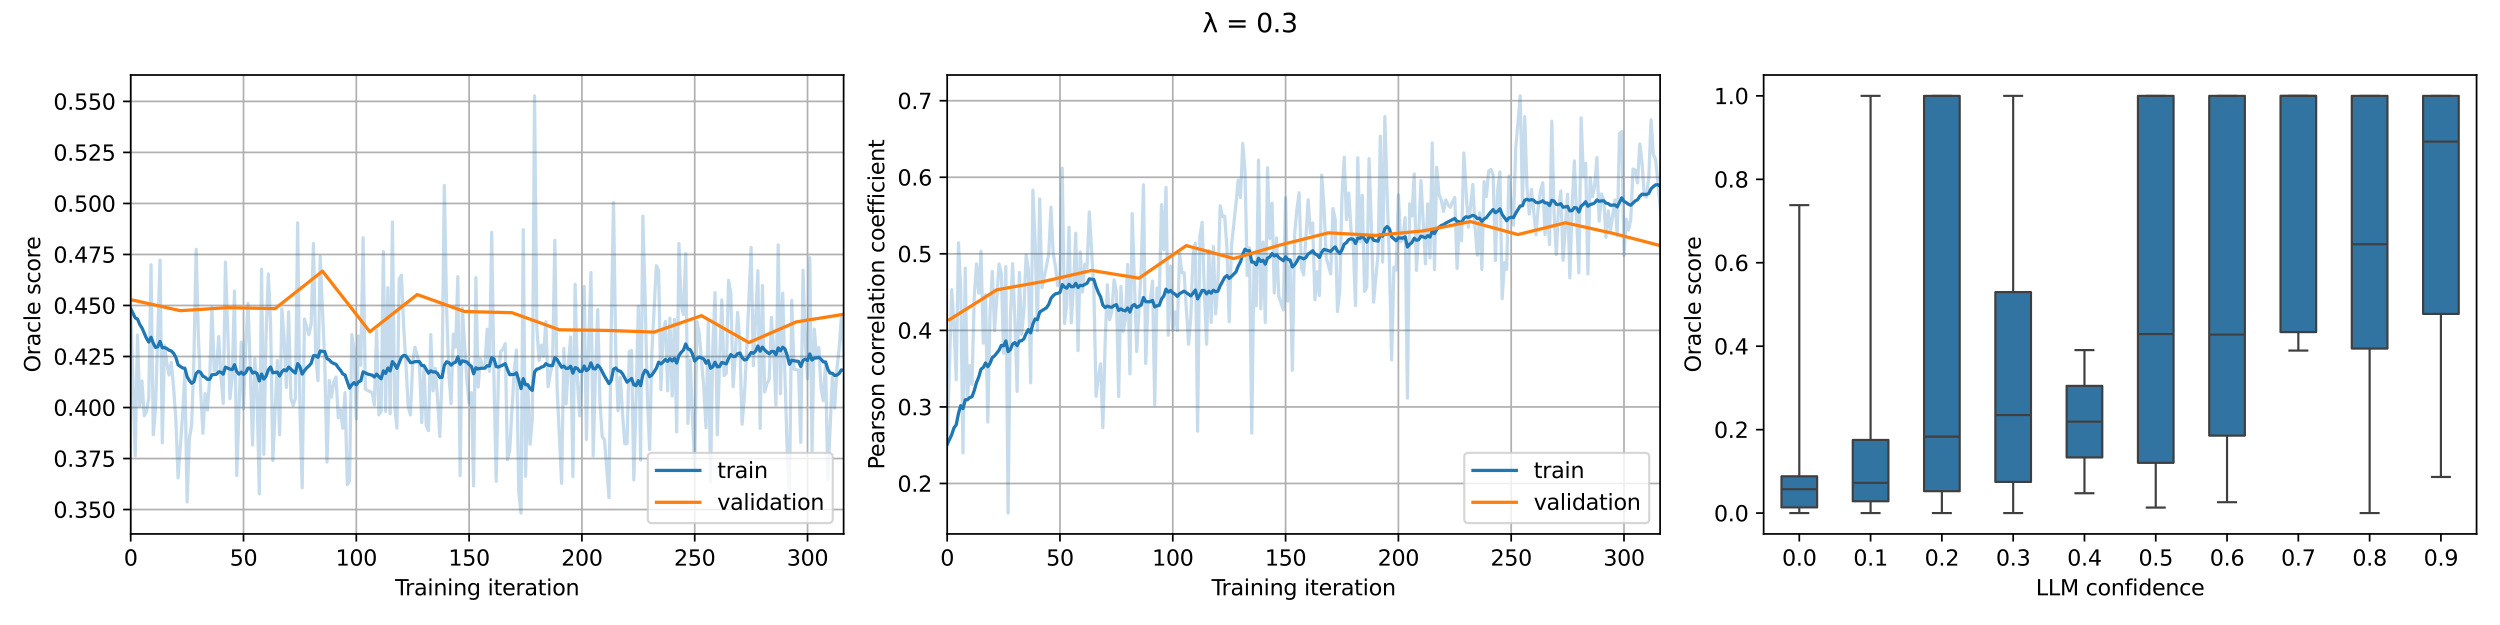 <?xml version="1.0" encoding="utf-8" standalone="no"?>
<!DOCTYPE svg PUBLIC "-//W3C//DTD SVG 1.1//EN"
  "http://www.w3.org/Graphics/SVG/1.1/DTD/svg11.dtd">
<svg xmlns:xlink="http://www.w3.org/1999/xlink" width="1152pt" height="288pt" viewBox="0 0 1152 288" xmlns="http://www.w3.org/2000/svg" version="1.1">
 <defs>
  <style type="text/css">*{stroke-linejoin: round; stroke-linecap: butt}</style>
 </defs>
 <g id="figure_1">
  <g id="patch_1">
   <path d="M 0 288 
L 1152 288 
L 1152 0 
L 0 0 
z
" style="fill: #ffffff"/>
  </g>
  <g id="axes_1">
   <g id="patch_2">
    <path d="M 60.23 246.04 
L 388.74 246.04 
L 388.74 34.56 
L 60.23 34.56 
z
" style="fill: #ffffff"/>
   </g>
   <g id="PolyCollection_1"/>
   <g id="PolyCollection_2"/>
   <g id="matplotlib.axis_1">
    <g id="xtick_1">
     <g id="line2d_1">
      <path d="M 60.23 246.04 
L 60.23 34.56 
" clip-path="url(#pbeb5b1747c)" style="fill: none; stroke: #b0b0b0; stroke-width: 0.8; stroke-linecap: square"/>
     </g>
     <g id="line2d_2">
      <defs>
       <path id="me479d08f23" d="M 0 0 
L 0 3.5 
" style="stroke: #000000; stroke-width: 0.8"/>
      </defs>
      <g>
       <use xlink:href="#me479d08f23" x="60.23" y="246.04" style="stroke: #000000; stroke-width: 0.8"/>
      </g>
     </g>
     <g id="text_1">
      <!-- 0 -->
      <g transform="translate(57.049 260.638) scale(0.1 -0.1)">
       <defs>
        <path id="DejaVuSans-30" d="M 2034 4250 
Q 1547 4250 1301 3770 
Q 1056 3291 1056 2328 
Q 1056 1369 1301 889 
Q 1547 409 2034 409 
Q 2525 409 2770 889 
Q 3016 1369 3016 2328 
Q 3016 3291 2770 3770 
Q 2525 4250 2034 4250 
z
M 2034 4750 
Q 2819 4750 3233 4129 
Q 3647 3509 3647 2328 
Q 3647 1150 3233 529 
Q 2819 -91 2034 -91 
Q 1250 -91 836 529 
Q 422 1150 422 2328 
Q 422 3509 836 4129 
Q 1250 4750 2034 4750 
z
" transform="scale(0.016)"/>
       </defs>
       <use xlink:href="#DejaVuSans-30"/>
      </g>
     </g>
    </g>
    <g id="xtick_2">
     <g id="line2d_3">
      <path d="M 112.209 246.04 
L 112.209 34.56 
" clip-path="url(#pbeb5b1747c)" style="fill: none; stroke: #b0b0b0; stroke-width: 0.8; stroke-linecap: square"/>
     </g>
     <g id="line2d_4">
      <g>
       <use xlink:href="#me479d08f23" x="112.209" y="246.04" style="stroke: #000000; stroke-width: 0.8"/>
      </g>
     </g>
     <g id="text_2">
      <!-- 50 -->
      <g transform="translate(105.847 260.638) scale(0.1 -0.1)">
       <defs>
        <path id="DejaVuSans-35" d="M 691 4666 
L 3169 4666 
L 3169 4134 
L 1269 4134 
L 1269 2991 
Q 1406 3038 1543 3061 
Q 1681 3084 1819 3084 
Q 2600 3084 3056 2656 
Q 3513 2228 3513 1497 
Q 3513 744 3044 326 
Q 2575 -91 1722 -91 
Q 1428 -91 1123 -41 
Q 819 9 494 109 
L 494 744 
Q 775 591 1075 516 
Q 1375 441 1709 441 
Q 2250 441 2565 725 
Q 2881 1009 2881 1497 
Q 2881 1984 2565 2268 
Q 2250 2553 1709 2553 
Q 1456 2553 1204 2497 
Q 953 2441 691 2322 
L 691 4666 
z
" transform="scale(0.016)"/>
       </defs>
       <use xlink:href="#DejaVuSans-35"/>
       <use xlink:href="#DejaVuSans-30" x="63.623"/>
      </g>
     </g>
    </g>
    <g id="xtick_3">
     <g id="line2d_5">
      <path d="M 164.189 246.04 
L 164.189 34.56 
" clip-path="url(#pbeb5b1747c)" style="fill: none; stroke: #b0b0b0; stroke-width: 0.8; stroke-linecap: square"/>
     </g>
     <g id="line2d_6">
      <g>
       <use xlink:href="#me479d08f23" x="164.189" y="246.04" style="stroke: #000000; stroke-width: 0.8"/>
      </g>
     </g>
     <g id="text_3">
      <!-- 100 -->
      <g transform="translate(154.645 260.638) scale(0.1 -0.1)">
       <defs>
        <path id="DejaVuSans-31" d="M 794 531 
L 1825 531 
L 1825 4091 
L 703 3866 
L 703 4441 
L 1819 4666 
L 2450 4666 
L 2450 531 
L 3481 531 
L 3481 0 
L 794 0 
L 794 531 
z
" transform="scale(0.016)"/>
       </defs>
       <use xlink:href="#DejaVuSans-31"/>
       <use xlink:href="#DejaVuSans-30" x="63.623"/>
       <use xlink:href="#DejaVuSans-30" x="127.246"/>
      </g>
     </g>
    </g>
    <g id="xtick_4">
     <g id="line2d_7">
      <path d="M 216.168 246.04 
L 216.168 34.56 
" clip-path="url(#pbeb5b1747c)" style="fill: none; stroke: #b0b0b0; stroke-width: 0.8; stroke-linecap: square"/>
     </g>
     <g id="line2d_8">
      <g>
       <use xlink:href="#me479d08f23" x="216.168" y="246.04" style="stroke: #000000; stroke-width: 0.8"/>
      </g>
     </g>
     <g id="text_4">
      <!-- 150 -->
      <g transform="translate(206.625 260.638) scale(0.1 -0.1)">
       <use xlink:href="#DejaVuSans-31"/>
       <use xlink:href="#DejaVuSans-35" x="63.623"/>
       <use xlink:href="#DejaVuSans-30" x="127.246"/>
      </g>
     </g>
    </g>
    <g id="xtick_5">
     <g id="line2d_9">
      <path d="M 268.148 246.04 
L 268.148 34.56 
" clip-path="url(#pbeb5b1747c)" style="fill: none; stroke: #b0b0b0; stroke-width: 0.8; stroke-linecap: square"/>
     </g>
     <g id="line2d_10">
      <g>
       <use xlink:href="#me479d08f23" x="268.148" y="246.04" style="stroke: #000000; stroke-width: 0.8"/>
      </g>
     </g>
     <g id="text_5">
      <!-- 200 -->
      <g transform="translate(258.604 260.638) scale(0.1 -0.1)">
       <defs>
        <path id="DejaVuSans-32" d="M 1228 531 
L 3431 531 
L 3431 0 
L 469 0 
L 469 531 
Q 828 903 1448 1529 
Q 2069 2156 2228 2338 
Q 2531 2678 2651 2914 
Q 2772 3150 2772 3378 
Q 2772 3750 2511 3984 
Q 2250 4219 1831 4219 
Q 1534 4219 1204 4116 
Q 875 4013 500 3803 
L 500 4441 
Q 881 4594 1212 4672 
Q 1544 4750 1819 4750 
Q 2544 4750 2975 4387 
Q 3406 4025 3406 3419 
Q 3406 3131 3298 2873 
Q 3191 2616 2906 2266 
Q 2828 2175 2409 1742 
Q 1991 1309 1228 531 
z
" transform="scale(0.016)"/>
       </defs>
       <use xlink:href="#DejaVuSans-32"/>
       <use xlink:href="#DejaVuSans-30" x="63.623"/>
       <use xlink:href="#DejaVuSans-30" x="127.246"/>
      </g>
     </g>
    </g>
    <g id="xtick_6">
     <g id="line2d_11">
      <path d="M 320.127 246.04 
L 320.127 34.56 
" clip-path="url(#pbeb5b1747c)" style="fill: none; stroke: #b0b0b0; stroke-width: 0.8; stroke-linecap: square"/>
     </g>
     <g id="line2d_12">
      <g>
       <use xlink:href="#me479d08f23" x="320.127" y="246.04" style="stroke: #000000; stroke-width: 0.8"/>
      </g>
     </g>
     <g id="text_6">
      <!-- 250 -->
      <g transform="translate(310.583 260.638) scale(0.1 -0.1)">
       <use xlink:href="#DejaVuSans-32"/>
       <use xlink:href="#DejaVuSans-35" x="63.623"/>
       <use xlink:href="#DejaVuSans-30" x="127.246"/>
      </g>
     </g>
    </g>
    <g id="xtick_7">
     <g id="line2d_13">
      <path d="M 372.107 246.04 
L 372.107 34.56 
" clip-path="url(#pbeb5b1747c)" style="fill: none; stroke: #b0b0b0; stroke-width: 0.8; stroke-linecap: square"/>
     </g>
     <g id="line2d_14">
      <g>
       <use xlink:href="#me479d08f23" x="372.107" y="246.04" style="stroke: #000000; stroke-width: 0.8"/>
      </g>
     </g>
     <g id="text_7">
      <!-- 300 -->
      <g transform="translate(362.563 260.638) scale(0.1 -0.1)">
       <defs>
        <path id="DejaVuSans-33" d="M 2597 2516 
Q 3050 2419 3304 2112 
Q 3559 1806 3559 1356 
Q 3559 666 3084 287 
Q 2609 -91 1734 -91 
Q 1441 -91 1130 -33 
Q 819 25 488 141 
L 488 750 
Q 750 597 1062 519 
Q 1375 441 1716 441 
Q 2309 441 2620 675 
Q 2931 909 2931 1356 
Q 2931 1769 2642 2001 
Q 2353 2234 1838 2234 
L 1294 2234 
L 1294 2753 
L 1863 2753 
Q 2328 2753 2575 2939 
Q 2822 3125 2822 3475 
Q 2822 3834 2567 4026 
Q 2313 4219 1838 4219 
Q 1578 4219 1281 4162 
Q 984 4106 628 3988 
L 628 4550 
Q 988 4650 1302 4700 
Q 1616 4750 1894 4750 
Q 2613 4750 3031 4423 
Q 3450 4097 3450 3541 
Q 3450 3153 3228 2886 
Q 3006 2619 2597 2516 
z
" transform="scale(0.016)"/>
       </defs>
       <use xlink:href="#DejaVuSans-33"/>
       <use xlink:href="#DejaVuSans-30" x="63.623"/>
       <use xlink:href="#DejaVuSans-30" x="127.246"/>
      </g>
     </g>
    </g>
    <g id="text_8">
     <!-- Training iteration -->
     <g transform="translate(182.048 274.317) scale(0.1 -0.1)">
      <defs>
       <path id="DejaVuSans-54" d="M -19 4666 
L 3928 4666 
L 3928 4134 
L 2272 4134 
L 2272 0 
L 1638 0 
L 1638 4134 
L -19 4134 
L -19 4666 
z
" transform="scale(0.016)"/>
       <path id="DejaVuSans-72" d="M 2631 2963 
Q 2534 3019 2420 3045 
Q 2306 3072 2169 3072 
Q 1681 3072 1420 2755 
Q 1159 2438 1159 1844 
L 1159 0 
L 581 0 
L 581 3500 
L 1159 3500 
L 1159 2956 
Q 1341 3275 1631 3429 
Q 1922 3584 2338 3584 
Q 2397 3584 2469 3576 
Q 2541 3569 2628 3553 
L 2631 2963 
z
" transform="scale(0.016)"/>
       <path id="DejaVuSans-61" d="M 2194 1759 
Q 1497 1759 1228 1600 
Q 959 1441 959 1056 
Q 959 750 1161 570 
Q 1363 391 1709 391 
Q 2188 391 2477 730 
Q 2766 1069 2766 1631 
L 2766 1759 
L 2194 1759 
z
M 3341 1997 
L 3341 0 
L 2766 0 
L 2766 531 
Q 2569 213 2275 61 
Q 1981 -91 1556 -91 
Q 1019 -91 701 211 
Q 384 513 384 1019 
Q 384 1609 779 1909 
Q 1175 2209 1959 2209 
L 2766 2209 
L 2766 2266 
Q 2766 2663 2505 2880 
Q 2244 3097 1772 3097 
Q 1472 3097 1187 3025 
Q 903 2953 641 2809 
L 641 3341 
Q 956 3463 1253 3523 
Q 1550 3584 1831 3584 
Q 2591 3584 2966 3190 
Q 3341 2797 3341 1997 
z
" transform="scale(0.016)"/>
       <path id="DejaVuSans-69" d="M 603 3500 
L 1178 3500 
L 1178 0 
L 603 0 
L 603 3500 
z
M 603 4863 
L 1178 4863 
L 1178 4134 
L 603 4134 
L 603 4863 
z
" transform="scale(0.016)"/>
       <path id="DejaVuSans-6e" d="M 3513 2113 
L 3513 0 
L 2938 0 
L 2938 2094 
Q 2938 2591 2744 2837 
Q 2550 3084 2163 3084 
Q 1697 3084 1428 2787 
Q 1159 2491 1159 1978 
L 1159 0 
L 581 0 
L 581 3500 
L 1159 3500 
L 1159 2956 
Q 1366 3272 1645 3428 
Q 1925 3584 2291 3584 
Q 2894 3584 3203 3211 
Q 3513 2838 3513 2113 
z
" transform="scale(0.016)"/>
       <path id="DejaVuSans-67" d="M 2906 1791 
Q 2906 2416 2648 2759 
Q 2391 3103 1925 3103 
Q 1463 3103 1205 2759 
Q 947 2416 947 1791 
Q 947 1169 1205 825 
Q 1463 481 1925 481 
Q 2391 481 2648 825 
Q 2906 1169 2906 1791 
z
M 3481 434 
Q 3481 -459 3084 -895 
Q 2688 -1331 1869 -1331 
Q 1566 -1331 1297 -1286 
Q 1028 -1241 775 -1147 
L 775 -588 
Q 1028 -725 1275 -790 
Q 1522 -856 1778 -856 
Q 2344 -856 2625 -561 
Q 2906 -266 2906 331 
L 2906 616 
Q 2728 306 2450 153 
Q 2172 0 1784 0 
Q 1141 0 747 490 
Q 353 981 353 1791 
Q 353 2603 747 3093 
Q 1141 3584 1784 3584 
Q 2172 3584 2450 3431 
Q 2728 3278 2906 2969 
L 2906 3500 
L 3481 3500 
L 3481 434 
z
" transform="scale(0.016)"/>
       <path id="DejaVuSans-20" transform="scale(0.016)"/>
       <path id="DejaVuSans-74" d="M 1172 4494 
L 1172 3500 
L 2356 3500 
L 2356 3053 
L 1172 3053 
L 1172 1153 
Q 1172 725 1289 603 
Q 1406 481 1766 481 
L 2356 481 
L 2356 0 
L 1766 0 
Q 1100 0 847 248 
Q 594 497 594 1153 
L 594 3053 
L 172 3053 
L 172 3500 
L 594 3500 
L 594 4494 
L 1172 4494 
z
" transform="scale(0.016)"/>
       <path id="DejaVuSans-65" d="M 3597 1894 
L 3597 1613 
L 953 1613 
Q 991 1019 1311 708 
Q 1631 397 2203 397 
Q 2534 397 2845 478 
Q 3156 559 3463 722 
L 3463 178 
Q 3153 47 2828 -22 
Q 2503 -91 2169 -91 
Q 1331 -91 842 396 
Q 353 884 353 1716 
Q 353 2575 817 3079 
Q 1281 3584 2069 3584 
Q 2775 3584 3186 3129 
Q 3597 2675 3597 1894 
z
M 3022 2063 
Q 3016 2534 2758 2815 
Q 2500 3097 2075 3097 
Q 1594 3097 1305 2825 
Q 1016 2553 972 2059 
L 3022 2063 
z
" transform="scale(0.016)"/>
       <path id="DejaVuSans-6f" d="M 1959 3097 
Q 1497 3097 1228 2736 
Q 959 2375 959 1747 
Q 959 1119 1226 758 
Q 1494 397 1959 397 
Q 2419 397 2687 759 
Q 2956 1122 2956 1747 
Q 2956 2369 2687 2733 
Q 2419 3097 1959 3097 
z
M 1959 3584 
Q 2709 3584 3137 3096 
Q 3566 2609 3566 1747 
Q 3566 888 3137 398 
Q 2709 -91 1959 -91 
Q 1206 -91 779 398 
Q 353 888 353 1747 
Q 353 2609 779 3096 
Q 1206 3584 1959 3584 
z
" transform="scale(0.016)"/>
      </defs>
      <use xlink:href="#DejaVuSans-54"/>
      <use xlink:href="#DejaVuSans-72" x="46.334"/>
      <use xlink:href="#DejaVuSans-61" x="87.447"/>
      <use xlink:href="#DejaVuSans-69" x="148.727"/>
      <use xlink:href="#DejaVuSans-6e" x="176.51"/>
      <use xlink:href="#DejaVuSans-69" x="239.889"/>
      <use xlink:href="#DejaVuSans-6e" x="267.672"/>
      <use xlink:href="#DejaVuSans-67" x="331.051"/>
      <use xlink:href="#DejaVuSans-20" x="394.527"/>
      <use xlink:href="#DejaVuSans-69" x="426.314"/>
      <use xlink:href="#DejaVuSans-74" x="454.098"/>
      <use xlink:href="#DejaVuSans-65" x="493.307"/>
      <use xlink:href="#DejaVuSans-72" x="554.83"/>
      <use xlink:href="#DejaVuSans-61" x="595.943"/>
      <use xlink:href="#DejaVuSans-74" x="657.223"/>
      <use xlink:href="#DejaVuSans-69" x="696.432"/>
      <use xlink:href="#DejaVuSans-6f" x="724.215"/>
      <use xlink:href="#DejaVuSans-6e" x="785.396"/>
     </g>
    </g>
   </g>
   <g id="matplotlib.axis_2">
    <g id="ytick_1">
     <g id="line2d_15">
      <path d="M 60.23 234.804 
L 388.74 234.804 
" clip-path="url(#pbeb5b1747c)" style="fill: none; stroke: #b0b0b0; stroke-width: 0.8; stroke-linecap: square"/>
     </g>
     <g id="line2d_16">
      <defs>
       <path id="m40640c749c" d="M 0 0 
L -3.5 0 
" style="stroke: #000000; stroke-width: 0.8"/>
      </defs>
      <g>
       <use xlink:href="#m40640c749c" x="60.23" y="234.804" style="stroke: #000000; stroke-width: 0.8"/>
      </g>
     </g>
     <g id="text_9">
      <!-- 0.350 -->
      <g transform="translate(24.602 238.604) scale(0.1 -0.1)">
       <defs>
        <path id="DejaVuSans-2e" d="M 684 794 
L 1344 794 
L 1344 0 
L 684 0 
L 684 794 
z
" transform="scale(0.016)"/>
       </defs>
       <use xlink:href="#DejaVuSans-30"/>
       <use xlink:href="#DejaVuSans-2e" x="63.623"/>
       <use xlink:href="#DejaVuSans-33" x="95.41"/>
       <use xlink:href="#DejaVuSans-35" x="159.033"/>
       <use xlink:href="#DejaVuSans-30" x="222.656"/>
      </g>
     </g>
    </g>
    <g id="ytick_2">
     <g id="line2d_17">
      <path d="M 60.23 211.295 
L 388.74 211.295 
" clip-path="url(#pbeb5b1747c)" style="fill: none; stroke: #b0b0b0; stroke-width: 0.8; stroke-linecap: square"/>
     </g>
     <g id="line2d_18">
      <g>
       <use xlink:href="#m40640c749c" x="60.23" y="211.295" style="stroke: #000000; stroke-width: 0.8"/>
      </g>
     </g>
     <g id="text_10">
      <!-- 0.375 -->
      <g transform="translate(24.602 215.094) scale(0.1 -0.1)">
       <defs>
        <path id="DejaVuSans-37" d="M 525 4666 
L 3525 4666 
L 3525 4397 
L 1831 0 
L 1172 0 
L 2766 4134 
L 525 4134 
L 525 4666 
z
" transform="scale(0.016)"/>
       </defs>
       <use xlink:href="#DejaVuSans-30"/>
       <use xlink:href="#DejaVuSans-2e" x="63.623"/>
       <use xlink:href="#DejaVuSans-33" x="95.41"/>
       <use xlink:href="#DejaVuSans-37" x="159.033"/>
       <use xlink:href="#DejaVuSans-35" x="222.656"/>
      </g>
     </g>
    </g>
    <g id="ytick_3">
     <g id="line2d_19">
      <path d="M 60.23 187.785 
L 388.74 187.785 
" clip-path="url(#pbeb5b1747c)" style="fill: none; stroke: #b0b0b0; stroke-width: 0.8; stroke-linecap: square"/>
     </g>
     <g id="line2d_20">
      <g>
       <use xlink:href="#m40640c749c" x="60.23" y="187.785" style="stroke: #000000; stroke-width: 0.8"/>
      </g>
     </g>
     <g id="text_11">
      <!-- 0.400 -->
      <g transform="translate(24.602 191.584) scale(0.1 -0.1)">
       <defs>
        <path id="DejaVuSans-34" d="M 2419 4116 
L 825 1625 
L 2419 1625 
L 2419 4116 
z
M 2253 4666 
L 3047 4666 
L 3047 1625 
L 3713 1625 
L 3713 1100 
L 3047 1100 
L 3047 0 
L 2419 0 
L 2419 1100 
L 313 1100 
L 313 1709 
L 2253 4666 
z
" transform="scale(0.016)"/>
       </defs>
       <use xlink:href="#DejaVuSans-30"/>
       <use xlink:href="#DejaVuSans-2e" x="63.623"/>
       <use xlink:href="#DejaVuSans-34" x="95.41"/>
       <use xlink:href="#DejaVuSans-30" x="159.033"/>
       <use xlink:href="#DejaVuSans-30" x="222.656"/>
      </g>
     </g>
    </g>
    <g id="ytick_4">
     <g id="line2d_21">
      <path d="M 60.23 164.275 
L 388.74 164.275 
" clip-path="url(#pbeb5b1747c)" style="fill: none; stroke: #b0b0b0; stroke-width: 0.8; stroke-linecap: square"/>
     </g>
     <g id="line2d_22">
      <g>
       <use xlink:href="#m40640c749c" x="60.23" y="164.275" style="stroke: #000000; stroke-width: 0.8"/>
      </g>
     </g>
     <g id="text_12">
      <!-- 0.425 -->
      <g transform="translate(24.602 168.075) scale(0.1 -0.1)">
       <use xlink:href="#DejaVuSans-30"/>
       <use xlink:href="#DejaVuSans-2e" x="63.623"/>
       <use xlink:href="#DejaVuSans-34" x="95.41"/>
       <use xlink:href="#DejaVuSans-32" x="159.033"/>
       <use xlink:href="#DejaVuSans-35" x="222.656"/>
      </g>
     </g>
    </g>
    <g id="ytick_5">
     <g id="line2d_23">
      <path d="M 60.23 140.766 
L 388.74 140.766 
" clip-path="url(#pbeb5b1747c)" style="fill: none; stroke: #b0b0b0; stroke-width: 0.8; stroke-linecap: square"/>
     </g>
     <g id="line2d_24">
      <g>
       <use xlink:href="#m40640c749c" x="60.23" y="140.766" style="stroke: #000000; stroke-width: 0.8"/>
      </g>
     </g>
     <g id="text_13">
      <!-- 0.450 -->
      <g transform="translate(24.602 144.565) scale(0.1 -0.1)">
       <use xlink:href="#DejaVuSans-30"/>
       <use xlink:href="#DejaVuSans-2e" x="63.623"/>
       <use xlink:href="#DejaVuSans-34" x="95.41"/>
       <use xlink:href="#DejaVuSans-35" x="159.033"/>
       <use xlink:href="#DejaVuSans-30" x="222.656"/>
      </g>
     </g>
    </g>
    <g id="ytick_6">
     <g id="line2d_25">
      <path d="M 60.23 117.256 
L 388.74 117.256 
" clip-path="url(#pbeb5b1747c)" style="fill: none; stroke: #b0b0b0; stroke-width: 0.8; stroke-linecap: square"/>
     </g>
     <g id="line2d_26">
      <g>
       <use xlink:href="#m40640c749c" x="60.23" y="117.256" style="stroke: #000000; stroke-width: 0.8"/>
      </g>
     </g>
     <g id="text_14">
      <!-- 0.475 -->
      <g transform="translate(24.602 121.055) scale(0.1 -0.1)">
       <use xlink:href="#DejaVuSans-30"/>
       <use xlink:href="#DejaVuSans-2e" x="63.623"/>
       <use xlink:href="#DejaVuSans-34" x="95.41"/>
       <use xlink:href="#DejaVuSans-37" x="159.033"/>
       <use xlink:href="#DejaVuSans-35" x="222.656"/>
      </g>
     </g>
    </g>
    <g id="ytick_7">
     <g id="line2d_27">
      <path d="M 60.23 93.747 
L 388.74 93.747 
" clip-path="url(#pbeb5b1747c)" style="fill: none; stroke: #b0b0b0; stroke-width: 0.8; stroke-linecap: square"/>
     </g>
     <g id="line2d_28">
      <g>
       <use xlink:href="#m40640c749c" x="60.23" y="93.747" style="stroke: #000000; stroke-width: 0.8"/>
      </g>
     </g>
     <g id="text_15">
      <!-- 0.500 -->
      <g transform="translate(24.602 97.546) scale(0.1 -0.1)">
       <use xlink:href="#DejaVuSans-30"/>
       <use xlink:href="#DejaVuSans-2e" x="63.623"/>
       <use xlink:href="#DejaVuSans-35" x="95.41"/>
       <use xlink:href="#DejaVuSans-30" x="159.033"/>
       <use xlink:href="#DejaVuSans-30" x="222.656"/>
      </g>
     </g>
    </g>
    <g id="ytick_8">
     <g id="line2d_29">
      <path d="M 60.23 70.237 
L 388.74 70.237 
" clip-path="url(#pbeb5b1747c)" style="fill: none; stroke: #b0b0b0; stroke-width: 0.8; stroke-linecap: square"/>
     </g>
     <g id="line2d_30">
      <g>
       <use xlink:href="#m40640c749c" x="60.23" y="70.237" style="stroke: #000000; stroke-width: 0.8"/>
      </g>
     </g>
     <g id="text_16">
      <!-- 0.525 -->
      <g transform="translate(24.602 74.036) scale(0.1 -0.1)">
       <use xlink:href="#DejaVuSans-30"/>
       <use xlink:href="#DejaVuSans-2e" x="63.623"/>
       <use xlink:href="#DejaVuSans-35" x="95.41"/>
       <use xlink:href="#DejaVuSans-32" x="159.033"/>
       <use xlink:href="#DejaVuSans-35" x="222.656"/>
      </g>
     </g>
    </g>
    <g id="ytick_9">
     <g id="line2d_31">
      <path d="M 60.23 46.727 
L 388.74 46.727 
" clip-path="url(#pbeb5b1747c)" style="fill: none; stroke: #b0b0b0; stroke-width: 0.8; stroke-linecap: square"/>
     </g>
     <g id="line2d_32">
      <g>
       <use xlink:href="#m40640c749c" x="60.23" y="46.727" style="stroke: #000000; stroke-width: 0.8"/>
      </g>
     </g>
     <g id="text_17">
      <!-- 0.550 -->
      <g transform="translate(24.602 50.526) scale(0.1 -0.1)">
       <use xlink:href="#DejaVuSans-30"/>
       <use xlink:href="#DejaVuSans-2e" x="63.623"/>
       <use xlink:href="#DejaVuSans-35" x="95.41"/>
       <use xlink:href="#DejaVuSans-35" x="159.033"/>
       <use xlink:href="#DejaVuSans-30" x="222.656"/>
      </g>
     </g>
    </g>
    <g id="text_18">
     <!-- Oracle score -->
     <g transform="translate(18.522 171.592) rotate(-90) scale(0.1 -0.1)">
      <defs>
       <path id="DejaVuSans-4f" d="M 2522 4238 
Q 1834 4238 1429 3725 
Q 1025 3213 1025 2328 
Q 1025 1447 1429 934 
Q 1834 422 2522 422 
Q 3209 422 3611 934 
Q 4013 1447 4013 2328 
Q 4013 3213 3611 3725 
Q 3209 4238 2522 4238 
z
M 2522 4750 
Q 3503 4750 4090 4092 
Q 4678 3434 4678 2328 
Q 4678 1225 4090 567 
Q 3503 -91 2522 -91 
Q 1538 -91 948 565 
Q 359 1222 359 2328 
Q 359 3434 948 4092 
Q 1538 4750 2522 4750 
z
" transform="scale(0.016)"/>
       <path id="DejaVuSans-63" d="M 3122 3366 
L 3122 2828 
Q 2878 2963 2633 3030 
Q 2388 3097 2138 3097 
Q 1578 3097 1268 2742 
Q 959 2388 959 1747 
Q 959 1106 1268 751 
Q 1578 397 2138 397 
Q 2388 397 2633 464 
Q 2878 531 3122 666 
L 3122 134 
Q 2881 22 2623 -34 
Q 2366 -91 2075 -91 
Q 1284 -91 818 406 
Q 353 903 353 1747 
Q 353 2603 823 3093 
Q 1294 3584 2113 3584 
Q 2378 3584 2631 3529 
Q 2884 3475 3122 3366 
z
" transform="scale(0.016)"/>
       <path id="DejaVuSans-6c" d="M 603 4863 
L 1178 4863 
L 1178 0 
L 603 0 
L 603 4863 
z
" transform="scale(0.016)"/>
       <path id="DejaVuSans-73" d="M 2834 3397 
L 2834 2853 
Q 2591 2978 2328 3040 
Q 2066 3103 1784 3103 
Q 1356 3103 1142 2972 
Q 928 2841 928 2578 
Q 928 2378 1081 2264 
Q 1234 2150 1697 2047 
L 1894 2003 
Q 2506 1872 2764 1633 
Q 3022 1394 3022 966 
Q 3022 478 2636 193 
Q 2250 -91 1575 -91 
Q 1294 -91 989 -36 
Q 684 19 347 128 
L 347 722 
Q 666 556 975 473 
Q 1284 391 1588 391 
Q 1994 391 2212 530 
Q 2431 669 2431 922 
Q 2431 1156 2273 1281 
Q 2116 1406 1581 1522 
L 1381 1569 
Q 847 1681 609 1914 
Q 372 2147 372 2553 
Q 372 3047 722 3315 
Q 1072 3584 1716 3584 
Q 2034 3584 2315 3537 
Q 2597 3491 2834 3397 
z
" transform="scale(0.016)"/>
      </defs>
      <use xlink:href="#DejaVuSans-4f"/>
      <use xlink:href="#DejaVuSans-72" x="78.711"/>
      <use xlink:href="#DejaVuSans-61" x="119.824"/>
      <use xlink:href="#DejaVuSans-63" x="181.104"/>
      <use xlink:href="#DejaVuSans-6c" x="236.084"/>
      <use xlink:href="#DejaVuSans-65" x="263.867"/>
      <use xlink:href="#DejaVuSans-20" x="325.391"/>
      <use xlink:href="#DejaVuSans-73" x="357.178"/>
      <use xlink:href="#DejaVuSans-63" x="409.277"/>
      <use xlink:href="#DejaVuSans-6f" x="464.258"/>
      <use xlink:href="#DejaVuSans-72" x="525.439"/>
      <use xlink:href="#DejaVuSans-65" x="564.303"/>
     </g>
    </g>
   </g>
   <g id="line2d_33">
    <path d="M 60.23 142.278 
L 62.309 209.963 
L 63.349 154.337 
L 64.388 187.033 
L 65.428 175.582 
L 66.468 191.605 
L 67.507 189.743 
L 68.547 183.323 
L 69.586 122.016 
L 70.626 200.273 
L 71.665 188.34 
L 73.745 119.85 
L 74.784 204.011 
L 75.824 159.284 
L 76.863 167.196 
L 77.903 172.811 
L 78.943 167.048 
L 79.982 178.463 
L 81.022 192.945 
L 82.061 220.185 
L 84.141 191.017 
L 85.18 171.729 
L 86.22 231.301 
L 87.259 202.057 
L 88.299 195.892 
L 89.338 165.794 
L 90.378 114.905 
L 91.418 155.255 
L 92.457 179.615 
L 93.497 199.651 
L 94.536 181.333 
L 95.576 188.947 
L 96.616 174.498 
L 97.655 141.563 
L 98.695 170.864 
L 99.734 170.502 
L 100.774 155.081 
L 101.814 173.516 
L 102.853 185.947 
L 103.893 120.812 
L 105.972 183.751 
L 107.011 173.828 
L 108.051 134.159 
L 109.091 219.069 
L 111.17 157.661 
L 112.209 188.376 
L 113.249 157.974 
L 114.289 139.733 
L 115.328 170.478 
L 116.368 205.045 
L 117.407 165.318 
L 118.447 181.486 
L 119.487 227.498 
L 120.526 124.083 
L 121.566 209.393 
L 122.605 154.098 
L 123.645 126.254 
L 124.684 149.241 
L 125.724 212.2 
L 127.803 166.138 
L 128.843 200.342 
L 129.882 142.29 
L 130.922 155.981 
L 131.962 178.513 
L 133.001 143.665 
L 134.041 183.535 
L 135.08 186.839 
L 136.12 183.601 
L 137.16 102.635 
L 138.199 188.57 
L 139.239 224.75 
L 140.278 147.012 
L 141.318 150.896 
L 142.357 154.243 
L 143.397 149.149 
L 144.437 112.21 
L 145.476 163.601 
L 146.516 175.441 
L 147.555 118.198 
L 149.635 166.921 
L 150.674 212.895 
L 151.714 175.327 
L 152.753 183.007 
L 153.793 176.063 
L 154.833 173.713 
L 155.872 192.472 
L 156.912 188.867 
L 157.951 197.287 
L 158.991 180.974 
L 160.031 223.315 
L 161.07 221.552 
L 162.11 154.196 
L 163.149 161.274 
L 164.189 193.035 
L 165.228 154.756 
L 166.268 168.265 
L 167.308 109.559 
L 168.347 179.281 
L 169.387 179.962 
L 171.466 180.861 
L 172.506 186.574 
L 173.545 152.178 
L 174.585 191.156 
L 175.624 189.527 
L 176.664 115.951 
L 177.704 189.622 
L 178.743 132.584 
L 179.783 190.653 
L 180.822 102.255 
L 181.862 186.946 
L 182.901 197.239 
L 183.941 128.603 
L 184.981 126.783 
L 186.02 150.611 
L 187.06 167.788 
L 188.099 187.371 
L 189.139 191.196 
L 190.179 166.509 
L 191.218 159.967 
L 193.297 167.826 
L 194.337 194.705 
L 195.377 169.312 
L 196.416 196.216 
L 197.456 198.397 
L 198.495 154.168 
L 199.535 180.112 
L 200.574 169.776 
L 201.614 183.424 
L 202.654 201.15 
L 203.693 173.919 
L 204.733 85.402 
L 205.772 141.567 
L 206.812 172.477 
L 207.852 186.031 
L 208.891 153.984 
L 209.931 159.989 
L 210.97 127.497 
L 212.01 219.135 
L 213.05 142.178 
L 215.129 175.046 
L 216.168 185.741 
L 217.208 180.94 
L 218.247 223.838 
L 219.287 127.945 
L 220.327 178.349 
L 221.366 165.339 
L 222.406 169.609 
L 223.445 168.58 
L 224.485 151.687 
L 225.525 171.145 
L 226.564 107.021 
L 227.604 173.609 
L 228.643 221.795 
L 229.683 172.172 
L 230.723 161.895 
L 231.762 160.964 
L 232.802 158.348 
L 233.841 211.861 
L 234.881 207.533 
L 236.96 170.221 
L 238 161.248 
L 239.039 226.599 
L 240.079 236.427 
L 241.118 105.84 
L 242.158 219.474 
L 243.198 177.065 
L 244.237 204.71 
L 245.277 193.492 
L 246.316 44.173 
L 247.356 150.59 
L 248.396 166.12 
L 249.435 159.01 
L 250.475 164.231 
L 251.514 148.272 
L 252.554 178.215 
L 253.593 172.133 
L 254.633 167.425 
L 255.673 110.734 
L 256.712 178.711 
L 258.791 222.682 
L 259.831 160.595 
L 260.871 186.083 
L 261.91 167.691 
L 262.95 155.33 
L 263.989 219.654 
L 265.029 131.003 
L 266.069 175.362 
L 267.108 191.635 
L 268.148 170.8 
L 269.187 132.022 
L 270.227 202.504 
L 271.266 157.787 
L 272.306 125.565 
L 273.346 210.059 
L 274.385 171.351 
L 275.425 142.635 
L 276.464 185.531 
L 277.504 201.32 
L 278.544 202.623 
L 280.623 229.287 
L 281.662 151.391 
L 282.702 93.407 
L 283.742 161.926 
L 284.781 189.225 
L 285.821 173.95 
L 286.86 190.587 
L 287.9 204.506 
L 288.939 204.376 
L 289.979 161.991 
L 291.019 161.476 
L 292.058 221.169 
L 293.098 183.631 
L 294.137 141.175 
L 295.177 211.97 
L 296.217 99.59 
L 297.256 137.123 
L 298.296 182.309 
L 299.335 207.154 
L 300.375 162.229 
L 302.454 122.466 
L 303.494 124.707 
L 304.533 179.599 
L 305.573 153.387 
L 306.613 148.129 
L 307.652 180.142 
L 308.692 146.619 
L 309.731 182.474 
L 310.771 147.209 
L 311.81 199.034 
L 312.85 112.262 
L 313.89 140.389 
L 314.929 144.968 
L 315.969 116.851 
L 317.008 195.105 
L 318.048 165.846 
L 319.088 193.014 
L 320.127 215.527 
L 321.167 148.208 
L 322.206 153.611 
L 324.286 178.397 
L 325.325 197.066 
L 326.365 147.894 
L 327.404 222.215 
L 328.444 160.415 
L 329.483 134.844 
L 330.523 200.354 
L 331.563 167.16 
L 332.602 138.273 
L 333.642 173.084 
L 334.681 171.971 
L 335.721 129.178 
L 336.761 135.186 
L 337.8 178.169 
L 338.84 163.446 
L 339.879 143.982 
L 340.919 158.078 
L 341.959 195.436 
L 342.998 183.055 
L 344.038 162.024 
L 346.117 114.045 
L 347.156 168.509 
L 349.236 124.735 
L 350.275 197.382 
L 351.315 131.578 
L 352.354 180.648 
L 353.394 176.728 
L 354.434 174.938 
L 355.473 146.227 
L 356.513 162.108 
L 357.552 186.614 
L 358.592 112.893 
L 359.632 181.454 
L 360.671 135.1 
L 361.711 173.562 
L 362.75 207.762 
L 363.79 228.739 
L 364.829 138.401 
L 365.869 170.135 
L 367.948 170.534 
L 368.988 203.845 
L 370.027 124.524 
L 371.067 156.828 
L 372.107 174.514 
L 373.146 118.735 
L 374.186 207.917 
L 375.225 151.62 
L 376.265 163.93 
L 377.305 160.184 
L 378.344 179.076 
L 379.384 184.647 
L 380.423 167.314 
L 381.463 220.999 
L 383.542 173.516 
L 384.582 188.044 
L 385.621 170.559 
L 386.661 160.684 
L 387.7 145.717 
L 389.78 176.723 
L 390.819 183.972 
L 391.859 153.103 
L 392.898 163.836 
L 393.938 178.044 
L 394.978 151.981 
L 396.017 190.523 
L 397.057 173.059 
L 397.057 173.059 
" clip-path="url(#pbeb5b1747c)" style="fill: none; stroke: #1f77b4; stroke-opacity: 0.25; stroke-width: 1.5; stroke-linecap: square"/>
   </g>
   <g id="line2d_34">
    <path d="M 60.23 142.278 
L 62.309 146.508 
L 63.349 146.998 
L 64.388 149.5 
L 65.428 151.13 
L 67.507 155.915 
L 68.547 157.628 
L 69.586 155.402 
L 70.626 158.207 
L 71.665 160.09 
L 72.705 159.814 
L 73.745 157.316 
L 74.784 160.235 
L 75.824 160.175 
L 76.863 160.614 
L 77.903 161.376 
L 78.943 161.731 
L 79.982 162.777 
L 81.022 164.662 
L 82.061 168.132 
L 84.141 169.563 
L 85.18 169.698 
L 86.22 173.548 
L 87.259 175.33 
L 88.299 176.615 
L 89.338 175.939 
L 90.378 172.124 
L 91.418 171.07 
L 92.457 171.604 
L 93.497 173.357 
L 94.536 173.856 
L 95.576 174.799 
L 96.616 174.78 
L 97.655 172.704 
L 99.734 172.458 
L 100.774 171.372 
L 101.814 171.506 
L 102.853 172.409 
L 103.893 169.184 
L 105.972 170.095 
L 107.011 170.328 
L 108.051 168.067 
L 109.091 171.255 
L 110.13 172.411 
L 111.17 171.489 
L 112.209 172.544 
L 113.249 171.634 
L 114.289 169.64 
L 115.328 169.692 
L 116.368 171.902 
L 117.407 171.49 
L 118.447 172.115 
L 119.487 175.576 
L 120.526 172.358 
L 121.566 174.673 
L 122.605 173.387 
L 123.645 170.441 
L 124.684 169.116 
L 125.724 171.809 
L 127.803 171.454 
L 128.843 173.26 
L 129.882 171.324 
L 130.922 170.365 
L 131.962 170.875 
L 133.001 169.174 
L 134.041 170.072 
L 135.08 171.119 
L 136.12 171.9 
L 137.16 167.571 
L 138.199 168.883 
L 139.239 172.375 
L 140.278 170.79 
L 141.318 169.546 
L 142.357 168.59 
L 143.397 167.375 
L 144.437 163.927 
L 145.476 163.906 
L 146.516 164.627 
L 147.555 161.726 
L 149.635 162.05 
L 150.674 165.228 
L 151.714 165.859 
L 152.753 166.931 
L 153.793 167.502 
L 154.833 167.89 
L 155.872 169.426 
L 156.912 170.641 
L 157.951 172.307 
L 158.991 172.848 
L 161.07 178.849 
L 162.11 177.309 
L 163.149 176.306 
L 164.189 177.352 
L 165.228 175.94 
L 166.268 175.46 
L 167.308 171.341 
L 169.387 172.345 
L 171.466 172.878 
L 172.506 173.734 
L 173.545 172.386 
L 174.585 173.559 
L 175.624 174.557 
L 176.664 170.894 
L 177.704 172.065 
L 178.743 169.597 
L 179.783 170.913 
L 180.822 166.622 
L 181.862 167.892 
L 182.901 169.727 
L 184.981 164.633 
L 186.02 163.757 
L 187.06 164.009 
L 189.139 167.077 
L 190.179 167.041 
L 191.218 166.599 
L 193.297 166.676 
L 194.337 168.428 
L 195.377 168.483 
L 197.456 171.978 
L 198.495 170.865 
L 199.535 171.442 
L 200.574 171.338 
L 201.614 172.094 
L 202.654 173.91 
L 203.693 173.91 
L 204.733 168.379 
L 205.772 166.703 
L 206.812 167.064 
L 207.852 168.249 
L 208.891 167.358 
L 209.931 166.897 
L 210.97 164.435 
L 212.01 167.853 
L 213.05 166.249 
L 215.129 166.798 
L 216.168 167.982 
L 217.208 168.792 
L 218.247 172.233 
L 219.287 169.465 
L 220.327 170.02 
L 221.366 169.727 
L 223.445 169.649 
L 224.485 168.526 
L 225.525 168.69 
L 226.564 164.835 
L 227.604 165.384 
L 228.643 168.91 
L 229.683 169.113 
L 231.762 168.181 
L 232.802 167.567 
L 233.841 170.335 
L 234.881 172.66 
L 236.96 172.507 
L 238 171.804 
L 239.039 175.228 
L 240.079 179.053 
L 241.118 174.477 
L 242.158 177.29 
L 243.198 177.276 
L 244.237 178.99 
L 245.277 179.897 
L 246.316 171.414 
L 247.356 170.112 
L 248.396 169.863 
L 249.435 169.185 
L 250.475 168.875 
L 251.514 167.587 
L 252.554 168.252 
L 253.593 168.494 
L 254.633 168.427 
L 255.673 164.821 
L 256.712 165.69 
L 258.791 169.252 
L 259.831 168.711 
L 260.871 169.796 
L 261.91 169.665 
L 262.95 168.769 
L 263.989 171.949 
L 265.029 169.39 
L 266.069 169.763 
L 267.108 171.13 
L 268.148 171.11 
L 269.187 168.667 
L 270.227 170.781 
L 271.266 169.969 
L 272.306 167.194 
L 273.346 169.873 
L 274.385 169.966 
L 275.425 168.257 
L 276.464 169.337 
L 278.544 173.291 
L 280.623 176.791 
L 281.662 175.204 
L 282.702 170.091 
L 283.742 169.581 
L 284.781 170.809 
L 285.821 171.005 
L 286.86 172.229 
L 288.939 176.129 
L 291.019 174.385 
L 292.058 177.309 
L 293.098 177.704 
L 294.137 175.421 
L 295.177 177.705 
L 296.217 172.823 
L 297.256 170.592 
L 298.296 171.324 
L 299.335 173.564 
L 300.375 172.855 
L 302.454 169.706 
L 303.494 166.893 
L 304.533 167.688 
L 305.573 166.794 
L 306.613 165.627 
L 307.652 166.534 
L 308.692 165.29 
L 309.731 166.364 
L 310.771 165.167 
L 311.81 167.283 
L 312.85 163.844 
L 313.89 162.378 
L 314.929 161.29 
L 315.969 158.513 
L 317.008 160.8 
L 318.048 161.115 
L 319.088 163.109 
L 320.127 166.385 
L 321.167 165.249 
L 322.206 164.522 
L 324.286 165.389 
L 325.325 167.369 
L 326.365 166.152 
L 327.404 169.656 
L 328.444 169.078 
L 329.483 166.938 
L 330.523 169.027 
L 331.563 168.91 
L 332.602 166.995 
L 334.681 167.663 
L 335.721 165.258 
L 336.761 163.378 
L 337.8 164.303 
L 338.84 164.249 
L 339.879 162.982 
L 340.919 162.676 
L 341.959 164.723 
L 342.998 165.869 
L 344.038 165.629 
L 346.117 162.405 
L 347.156 162.786 
L 348.196 161.781 
L 349.236 159.466 
L 350.275 161.836 
L 351.315 159.944 
L 352.354 161.238 
L 353.394 162.207 
L 354.434 163.002 
L 355.473 161.954 
L 356.513 161.963 
L 357.552 163.504 
L 358.592 160.341 
L 359.632 161.66 
L 360.671 160 
L 361.711 160.848 
L 362.75 163.78 
L 363.79 167.84 
L 364.829 166 
L 365.869 166.259 
L 367.948 166.526 
L 368.988 168.858 
L 370.027 166.087 
L 371.067 165.509 
L 372.107 166.071 
L 373.146 163.113 
L 374.186 165.913 
L 375.225 165.02 
L 376.265 164.952 
L 377.305 164.654 
L 378.344 165.555 
L 379.384 166.748 
L 380.423 166.784 
L 381.463 170.172 
L 382.502 171.916 
L 383.542 172.016 
L 384.582 173.018 
L 385.621 172.864 
L 386.661 172.103 
L 387.7 170.454 
L 389.78 170.846 
L 390.819 171.666 
L 391.859 170.506 
L 392.898 170.089 
L 393.938 170.586 
L 394.978 169.423 
L 396.017 170.742 
L 397.057 170.887 
L 397.057 170.887 
" clip-path="url(#pbeb5b1747c)" style="fill: none; stroke: #1f77b4; stroke-width: 1.5; stroke-linecap: square"/>
   </g>
   <g id="line2d_35">
    <path d="M 61.27 138.318 
L 83.101 143.159 
L 104.932 141.763 
L 126.764 142.215 
L 148.595 124.936 
L 170.426 152.863 
L 192.258 135.732 
L 214.089 143.552 
L 235.92 144.093 
L 257.752 151.96 
L 279.583 152.256 
L 301.415 153.027 
L 323.246 145.462 
L 345.077 157.851 
L 366.909 148.331 
L 388.74 144.843 
" clip-path="url(#pbeb5b1747c)" style="fill: none; stroke: #ff7f0e; stroke-width: 1.5; stroke-linecap: square"/>
   </g>
   <g id="patch_3">
    <path d="M 60.23 246.04 
L 60.23 34.56 
" style="fill: none; stroke: #000000; stroke-width: 0.8; stroke-linejoin: miter; stroke-linecap: square"/>
   </g>
   <g id="patch_4">
    <path d="M 388.74 246.04 
L 388.74 34.56 
" style="fill: none; stroke: #000000; stroke-width: 0.8; stroke-linejoin: miter; stroke-linecap: square"/>
   </g>
   <g id="patch_5">
    <path d="M 60.23 246.04 
L 388.74 246.04 
" style="fill: none; stroke: #000000; stroke-width: 0.8; stroke-linejoin: miter; stroke-linecap: square"/>
   </g>
   <g id="patch_6">
    <path d="M 60.23 34.56 
L 388.74 34.56 
" style="fill: none; stroke: #000000; stroke-width: 0.8; stroke-linejoin: miter; stroke-linecap: square"/>
   </g>
   <g id="legend_1">
    <g id="patch_7">
     <path d="M 300.506 241.04 
L 381.74 241.04 
Q 383.74 241.04 383.74 239.04 
L 383.74 210.684 
Q 383.74 208.684 381.74 208.684 
L 300.506 208.684 
Q 298.506 208.684 298.506 210.684 
L 298.506 239.04 
Q 298.506 241.04 300.506 241.04 
z
" style="fill: #ffffff; opacity: 0.8; stroke: #cccccc; stroke-linejoin: miter"/>
    </g>
    <g id="line2d_36">
     <path d="M 302.506 216.782 
L 312.506 216.782 
L 322.506 216.782 
" style="fill: none; stroke: #1f77b4; stroke-width: 1.5; stroke-linecap: square"/>
    </g>
    <g id="text_19">
     <!-- train -->
     <g transform="translate(330.506 220.282) scale(0.1 -0.1)">
      <use xlink:href="#DejaVuSans-74"/>
      <use xlink:href="#DejaVuSans-72" x="39.209"/>
      <use xlink:href="#DejaVuSans-61" x="80.322"/>
      <use xlink:href="#DejaVuSans-69" x="141.602"/>
      <use xlink:href="#DejaVuSans-6e" x="169.385"/>
     </g>
    </g>
    <g id="line2d_37">
     <path d="M 302.506 231.46 
L 312.506 231.46 
L 322.506 231.46 
" style="fill: none; stroke: #ff7f0e; stroke-width: 1.5; stroke-linecap: square"/>
    </g>
    <g id="text_20">
     <!-- validation -->
     <g transform="translate(330.506 234.96) scale(0.1 -0.1)">
      <defs>
       <path id="DejaVuSans-76" d="M 191 3500 
L 800 3500 
L 1894 563 
L 2988 3500 
L 3597 3500 
L 2284 0 
L 1503 0 
L 191 3500 
z
" transform="scale(0.016)"/>
       <path id="DejaVuSans-64" d="M 2906 2969 
L 2906 4863 
L 3481 4863 
L 3481 0 
L 2906 0 
L 2906 525 
Q 2725 213 2448 61 
Q 2172 -91 1784 -91 
Q 1150 -91 751 415 
Q 353 922 353 1747 
Q 353 2572 751 3078 
Q 1150 3584 1784 3584 
Q 2172 3584 2448 3432 
Q 2725 3281 2906 2969 
z
M 947 1747 
Q 947 1113 1208 752 
Q 1469 391 1925 391 
Q 2381 391 2643 752 
Q 2906 1113 2906 1747 
Q 2906 2381 2643 2742 
Q 2381 3103 1925 3103 
Q 1469 3103 1208 2742 
Q 947 2381 947 1747 
z
" transform="scale(0.016)"/>
      </defs>
      <use xlink:href="#DejaVuSans-76"/>
      <use xlink:href="#DejaVuSans-61" x="59.18"/>
      <use xlink:href="#DejaVuSans-6c" x="120.459"/>
      <use xlink:href="#DejaVuSans-69" x="148.242"/>
      <use xlink:href="#DejaVuSans-64" x="176.025"/>
      <use xlink:href="#DejaVuSans-61" x="239.502"/>
      <use xlink:href="#DejaVuSans-74" x="300.781"/>
      <use xlink:href="#DejaVuSans-69" x="339.99"/>
      <use xlink:href="#DejaVuSans-6f" x="367.773"/>
      <use xlink:href="#DejaVuSans-6e" x="428.955"/>
     </g>
    </g>
   </g>
  </g>
  <g id="axes_2">
   <g id="patch_8">
    <path d="M 436.46 246.04 
L 764.97 246.04 
L 764.97 34.56 
L 436.46 34.56 
z
" style="fill: #ffffff"/>
   </g>
   <g id="PolyCollection_3"/>
   <g id="PolyCollection_4"/>
   <g id="matplotlib.axis_3">
    <g id="xtick_8">
     <g id="line2d_38">
      <path d="M 436.46 246.04 
L 436.46 34.56 
" clip-path="url(#pb01cb46efe)" style="fill: none; stroke: #b0b0b0; stroke-width: 0.8; stroke-linecap: square"/>
     </g>
     <g id="line2d_39">
      <g>
       <use xlink:href="#me479d08f23" x="436.46" y="246.04" style="stroke: #000000; stroke-width: 0.8"/>
      </g>
     </g>
     <g id="text_21">
      <!-- 0 -->
      <g transform="translate(433.279 260.638) scale(0.1 -0.1)">
       <use xlink:href="#DejaVuSans-30"/>
      </g>
     </g>
    </g>
    <g id="xtick_9">
     <g id="line2d_40">
      <path d="M 488.439 246.04 
L 488.439 34.56 
" clip-path="url(#pb01cb46efe)" style="fill: none; stroke: #b0b0b0; stroke-width: 0.8; stroke-linecap: square"/>
     </g>
     <g id="line2d_41">
      <g>
       <use xlink:href="#me479d08f23" x="488.439" y="246.04" style="stroke: #000000; stroke-width: 0.8"/>
      </g>
     </g>
     <g id="text_22">
      <!-- 50 -->
      <g transform="translate(482.077 260.638) scale(0.1 -0.1)">
       <use xlink:href="#DejaVuSans-35"/>
       <use xlink:href="#DejaVuSans-30" x="63.623"/>
      </g>
     </g>
    </g>
    <g id="xtick_10">
     <g id="line2d_42">
      <path d="M 540.419 246.04 
L 540.419 34.56 
" clip-path="url(#pb01cb46efe)" style="fill: none; stroke: #b0b0b0; stroke-width: 0.8; stroke-linecap: square"/>
     </g>
     <g id="line2d_43">
      <g>
       <use xlink:href="#me479d08f23" x="540.419" y="246.04" style="stroke: #000000; stroke-width: 0.8"/>
      </g>
     </g>
     <g id="text_23">
      <!-- 100 -->
      <g transform="translate(530.875 260.638) scale(0.1 -0.1)">
       <use xlink:href="#DejaVuSans-31"/>
       <use xlink:href="#DejaVuSans-30" x="63.623"/>
       <use xlink:href="#DejaVuSans-30" x="127.246"/>
      </g>
     </g>
    </g>
    <g id="xtick_11">
     <g id="line2d_44">
      <path d="M 592.398 246.04 
L 592.398 34.56 
" clip-path="url(#pb01cb46efe)" style="fill: none; stroke: #b0b0b0; stroke-width: 0.8; stroke-linecap: square"/>
     </g>
     <g id="line2d_45">
      <g>
       <use xlink:href="#me479d08f23" x="592.398" y="246.04" style="stroke: #000000; stroke-width: 0.8"/>
      </g>
     </g>
     <g id="text_24">
      <!-- 150 -->
      <g transform="translate(582.855 260.638) scale(0.1 -0.1)">
       <use xlink:href="#DejaVuSans-31"/>
       <use xlink:href="#DejaVuSans-35" x="63.623"/>
       <use xlink:href="#DejaVuSans-30" x="127.246"/>
      </g>
     </g>
    </g>
    <g id="xtick_12">
     <g id="line2d_46">
      <path d="M 644.378 246.04 
L 644.378 34.56 
" clip-path="url(#pb01cb46efe)" style="fill: none; stroke: #b0b0b0; stroke-width: 0.8; stroke-linecap: square"/>
     </g>
     <g id="line2d_47">
      <g>
       <use xlink:href="#me479d08f23" x="644.378" y="246.04" style="stroke: #000000; stroke-width: 0.8"/>
      </g>
     </g>
     <g id="text_25">
      <!-- 200 -->
      <g transform="translate(634.834 260.638) scale(0.1 -0.1)">
       <use xlink:href="#DejaVuSans-32"/>
       <use xlink:href="#DejaVuSans-30" x="63.623"/>
       <use xlink:href="#DejaVuSans-30" x="127.246"/>
      </g>
     </g>
    </g>
    <g id="xtick_13">
     <g id="line2d_48">
      <path d="M 696.357 246.04 
L 696.357 34.56 
" clip-path="url(#pb01cb46efe)" style="fill: none; stroke: #b0b0b0; stroke-width: 0.8; stroke-linecap: square"/>
     </g>
     <g id="line2d_49">
      <g>
       <use xlink:href="#me479d08f23" x="696.357" y="246.04" style="stroke: #000000; stroke-width: 0.8"/>
      </g>
     </g>
     <g id="text_26">
      <!-- 250 -->
      <g transform="translate(686.813 260.638) scale(0.1 -0.1)">
       <use xlink:href="#DejaVuSans-32"/>
       <use xlink:href="#DejaVuSans-35" x="63.623"/>
       <use xlink:href="#DejaVuSans-30" x="127.246"/>
      </g>
     </g>
    </g>
    <g id="xtick_14">
     <g id="line2d_50">
      <path d="M 748.337 246.04 
L 748.337 34.56 
" clip-path="url(#pb01cb46efe)" style="fill: none; stroke: #b0b0b0; stroke-width: 0.8; stroke-linecap: square"/>
     </g>
     <g id="line2d_51">
      <g>
       <use xlink:href="#me479d08f23" x="748.337" y="246.04" style="stroke: #000000; stroke-width: 0.8"/>
      </g>
     </g>
     <g id="text_27">
      <!-- 300 -->
      <g transform="translate(738.793 260.638) scale(0.1 -0.1)">
       <use xlink:href="#DejaVuSans-33"/>
       <use xlink:href="#DejaVuSans-30" x="63.623"/>
       <use xlink:href="#DejaVuSans-30" x="127.246"/>
      </g>
     </g>
    </g>
    <g id="text_28">
     <!-- Training iteration -->
     <g transform="translate(558.278 274.317) scale(0.1 -0.1)">
      <use xlink:href="#DejaVuSans-54"/>
      <use xlink:href="#DejaVuSans-72" x="46.334"/>
      <use xlink:href="#DejaVuSans-61" x="87.447"/>
      <use xlink:href="#DejaVuSans-69" x="148.727"/>
      <use xlink:href="#DejaVuSans-6e" x="176.51"/>
      <use xlink:href="#DejaVuSans-69" x="239.889"/>
      <use xlink:href="#DejaVuSans-6e" x="267.672"/>
      <use xlink:href="#DejaVuSans-67" x="331.051"/>
      <use xlink:href="#DejaVuSans-20" x="394.527"/>
      <use xlink:href="#DejaVuSans-69" x="426.314"/>
      <use xlink:href="#DejaVuSans-74" x="454.098"/>
      <use xlink:href="#DejaVuSans-65" x="493.307"/>
      <use xlink:href="#DejaVuSans-72" x="554.83"/>
      <use xlink:href="#DejaVuSans-61" x="595.943"/>
      <use xlink:href="#DejaVuSans-74" x="657.223"/>
      <use xlink:href="#DejaVuSans-69" x="696.432"/>
      <use xlink:href="#DejaVuSans-6f" x="724.215"/>
      <use xlink:href="#DejaVuSans-6e" x="785.396"/>
     </g>
    </g>
   </g>
   <g id="matplotlib.axis_4">
    <g id="ytick_10">
     <g id="line2d_52">
      <path d="M 436.46 222.788 
L 764.97 222.788 
" clip-path="url(#pb01cb46efe)" style="fill: none; stroke: #b0b0b0; stroke-width: 0.8; stroke-linecap: square"/>
     </g>
     <g id="line2d_53">
      <g>
       <use xlink:href="#m40640c749c" x="436.46" y="222.788" style="stroke: #000000; stroke-width: 0.8"/>
      </g>
     </g>
     <g id="text_29">
      <!-- 0.2 -->
      <g transform="translate(413.557 226.587) scale(0.1 -0.1)">
       <use xlink:href="#DejaVuSans-30"/>
       <use xlink:href="#DejaVuSans-2e" x="63.623"/>
       <use xlink:href="#DejaVuSans-32" x="95.41"/>
      </g>
     </g>
    </g>
    <g id="ytick_11">
     <g id="line2d_54">
      <path d="M 436.46 187.513 
L 764.97 187.513 
" clip-path="url(#pb01cb46efe)" style="fill: none; stroke: #b0b0b0; stroke-width: 0.8; stroke-linecap: square"/>
     </g>
     <g id="line2d_55">
      <g>
       <use xlink:href="#m40640c749c" x="436.46" y="187.513" style="stroke: #000000; stroke-width: 0.8"/>
      </g>
     </g>
     <g id="text_30">
      <!-- 0.3 -->
      <g transform="translate(413.557 191.312) scale(0.1 -0.1)">
       <use xlink:href="#DejaVuSans-30"/>
       <use xlink:href="#DejaVuSans-2e" x="63.623"/>
       <use xlink:href="#DejaVuSans-33" x="95.41"/>
      </g>
     </g>
    </g>
    <g id="ytick_12">
     <g id="line2d_56">
      <path d="M 436.46 152.238 
L 764.97 152.238 
" clip-path="url(#pb01cb46efe)" style="fill: none; stroke: #b0b0b0; stroke-width: 0.8; stroke-linecap: square"/>
     </g>
     <g id="line2d_57">
      <g>
       <use xlink:href="#m40640c749c" x="436.46" y="152.238" style="stroke: #000000; stroke-width: 0.8"/>
      </g>
     </g>
     <g id="text_31">
      <!-- 0.4 -->
      <g transform="translate(413.557 156.037) scale(0.1 -0.1)">
       <use xlink:href="#DejaVuSans-30"/>
       <use xlink:href="#DejaVuSans-2e" x="63.623"/>
       <use xlink:href="#DejaVuSans-34" x="95.41"/>
      </g>
     </g>
    </g>
    <g id="ytick_13">
     <g id="line2d_58">
      <path d="M 436.46 116.963 
L 764.97 116.963 
" clip-path="url(#pb01cb46efe)" style="fill: none; stroke: #b0b0b0; stroke-width: 0.8; stroke-linecap: square"/>
     </g>
     <g id="line2d_59">
      <g>
       <use xlink:href="#m40640c749c" x="436.46" y="116.963" style="stroke: #000000; stroke-width: 0.8"/>
      </g>
     </g>
     <g id="text_32">
      <!-- 0.5 -->
      <g transform="translate(413.557 120.762) scale(0.1 -0.1)">
       <use xlink:href="#DejaVuSans-30"/>
       <use xlink:href="#DejaVuSans-2e" x="63.623"/>
       <use xlink:href="#DejaVuSans-35" x="95.41"/>
      </g>
     </g>
    </g>
    <g id="ytick_14">
     <g id="line2d_60">
      <path d="M 436.46 81.688 
L 764.97 81.688 
" clip-path="url(#pb01cb46efe)" style="fill: none; stroke: #b0b0b0; stroke-width: 0.8; stroke-linecap: square"/>
     </g>
     <g id="line2d_61">
      <g>
       <use xlink:href="#m40640c749c" x="436.46" y="81.688" style="stroke: #000000; stroke-width: 0.8"/>
      </g>
     </g>
     <g id="text_33">
      <!-- 0.6 -->
      <g transform="translate(413.557 85.488) scale(0.1 -0.1)">
       <defs>
        <path id="DejaVuSans-36" d="M 2113 2584 
Q 1688 2584 1439 2293 
Q 1191 2003 1191 1497 
Q 1191 994 1439 701 
Q 1688 409 2113 409 
Q 2538 409 2786 701 
Q 3034 994 3034 1497 
Q 3034 2003 2786 2293 
Q 2538 2584 2113 2584 
z
M 3366 4563 
L 3366 3988 
Q 3128 4100 2886 4159 
Q 2644 4219 2406 4219 
Q 1781 4219 1451 3797 
Q 1122 3375 1075 2522 
Q 1259 2794 1537 2939 
Q 1816 3084 2150 3084 
Q 2853 3084 3261 2657 
Q 3669 2231 3669 1497 
Q 3669 778 3244 343 
Q 2819 -91 2113 -91 
Q 1303 -91 875 529 
Q 447 1150 447 2328 
Q 447 3434 972 4092 
Q 1497 4750 2381 4750 
Q 2619 4750 2861 4703 
Q 3103 4656 3366 4563 
z
" transform="scale(0.016)"/>
       </defs>
       <use xlink:href="#DejaVuSans-30"/>
       <use xlink:href="#DejaVuSans-2e" x="63.623"/>
       <use xlink:href="#DejaVuSans-36" x="95.41"/>
      </g>
     </g>
    </g>
    <g id="ytick_15">
     <g id="line2d_62">
      <path d="M 436.46 46.414 
L 764.97 46.414 
" clip-path="url(#pb01cb46efe)" style="fill: none; stroke: #b0b0b0; stroke-width: 0.8; stroke-linecap: square"/>
     </g>
     <g id="line2d_63">
      <g>
       <use xlink:href="#m40640c749c" x="436.46" y="46.414" style="stroke: #000000; stroke-width: 0.8"/>
      </g>
     </g>
     <g id="text_34">
      <!-- 0.7 -->
      <g transform="translate(413.557 50.213) scale(0.1 -0.1)">
       <use xlink:href="#DejaVuSans-30"/>
       <use xlink:href="#DejaVuSans-2e" x="63.623"/>
       <use xlink:href="#DejaVuSans-37" x="95.41"/>
      </g>
     </g>
    </g>
    <g id="text_35">
     <!-- Pearson correlation coefficient -->
     <g transform="translate(407.477 216.305) rotate(-90) scale(0.1 -0.1)">
      <defs>
       <path id="DejaVuSans-50" d="M 1259 4147 
L 1259 2394 
L 2053 2394 
Q 2494 2394 2734 2622 
Q 2975 2850 2975 3272 
Q 2975 3691 2734 3919 
Q 2494 4147 2053 4147 
L 1259 4147 
z
M 628 4666 
L 2053 4666 
Q 2838 4666 3239 4311 
Q 3641 3956 3641 3272 
Q 3641 2581 3239 2228 
Q 2838 1875 2053 1875 
L 1259 1875 
L 1259 0 
L 628 0 
L 628 4666 
z
" transform="scale(0.016)"/>
       <path id="DejaVuSans-66" d="M 2375 4863 
L 2375 4384 
L 1825 4384 
Q 1516 4384 1395 4259 
Q 1275 4134 1275 3809 
L 1275 3500 
L 2222 3500 
L 2222 3053 
L 1275 3053 
L 1275 0 
L 697 0 
L 697 3053 
L 147 3053 
L 147 3500 
L 697 3500 
L 697 3744 
Q 697 4328 969 4595 
Q 1241 4863 1831 4863 
L 2375 4863 
z
" transform="scale(0.016)"/>
      </defs>
      <use xlink:href="#DejaVuSans-50"/>
      <use xlink:href="#DejaVuSans-65" x="56.678"/>
      <use xlink:href="#DejaVuSans-61" x="118.201"/>
      <use xlink:href="#DejaVuSans-72" x="179.48"/>
      <use xlink:href="#DejaVuSans-73" x="220.594"/>
      <use xlink:href="#DejaVuSans-6f" x="272.693"/>
      <use xlink:href="#DejaVuSans-6e" x="333.875"/>
      <use xlink:href="#DejaVuSans-20" x="397.254"/>
      <use xlink:href="#DejaVuSans-63" x="429.041"/>
      <use xlink:href="#DejaVuSans-6f" x="484.021"/>
      <use xlink:href="#DejaVuSans-72" x="545.203"/>
      <use xlink:href="#DejaVuSans-72" x="584.566"/>
      <use xlink:href="#DejaVuSans-65" x="623.43"/>
      <use xlink:href="#DejaVuSans-6c" x="684.953"/>
      <use xlink:href="#DejaVuSans-61" x="712.736"/>
      <use xlink:href="#DejaVuSans-74" x="774.016"/>
      <use xlink:href="#DejaVuSans-69" x="813.225"/>
      <use xlink:href="#DejaVuSans-6f" x="841.008"/>
      <use xlink:href="#DejaVuSans-6e" x="902.189"/>
      <use xlink:href="#DejaVuSans-20" x="965.568"/>
      <use xlink:href="#DejaVuSans-63" x="997.355"/>
      <use xlink:href="#DejaVuSans-6f" x="1052.336"/>
      <use xlink:href="#DejaVuSans-65" x="1113.518"/>
      <use xlink:href="#DejaVuSans-66" x="1175.041"/>
      <use xlink:href="#DejaVuSans-66" x="1210.246"/>
      <use xlink:href="#DejaVuSans-69" x="1245.451"/>
      <use xlink:href="#DejaVuSans-63" x="1273.234"/>
      <use xlink:href="#DejaVuSans-69" x="1328.215"/>
      <use xlink:href="#DejaVuSans-65" x="1355.998"/>
      <use xlink:href="#DejaVuSans-6e" x="1417.521"/>
      <use xlink:href="#DejaVuSans-74" x="1480.9"/>
     </g>
    </g>
   </g>
   <g id="line2d_64">
    <path d="M 436.46 204.774 
L 438.539 133.481 
L 439.579 149.703 
L 440.618 175.014 
L 441.658 111.902 
L 442.698 132.823 
L 443.737 208.711 
L 444.777 123.545 
L 445.816 183.353 
L 446.856 168.514 
L 447.895 177.113 
L 448.935 136.606 
L 449.975 121.65 
L 451.014 135.063 
L 452.054 115.827 
L 453.093 158.109 
L 454.133 135.816 
L 455.173 194.496 
L 456.212 144.293 
L 457.252 125.089 
L 458.291 152.318 
L 460.371 121.636 
L 461.41 126.109 
L 462.45 162.8 
L 463.489 122.889 
L 464.529 236.427 
L 465.568 146.528 
L 466.608 121.482 
L 467.648 147.011 
L 468.687 180.357 
L 469.727 125.568 
L 470.766 153.977 
L 471.806 143.167 
L 472.846 117.447 
L 473.885 124.174 
L 474.925 176.413 
L 475.964 87.663 
L 477.004 112.257 
L 478.044 152.476 
L 479.083 91.686 
L 480.123 132.501 
L 482.202 122.657 
L 483.241 117.179 
L 484.281 95.473 
L 485.321 117.034 
L 486.36 122.871 
L 487.4 131.724 
L 488.439 128.283 
L 489.479 77.498 
L 490.519 149.035 
L 491.558 140.227 
L 492.598 104.74 
L 493.637 148.75 
L 494.677 131.598 
L 495.717 107.467 
L 496.756 161.599 
L 497.796 116.152 
L 498.835 134.542 
L 499.875 121.784 
L 500.914 123.44 
L 501.954 97.684 
L 504.033 133.04 
L 505.073 182.617 
L 506.112 173.769 
L 507.152 167.666 
L 508.192 196.997 
L 509.231 158.721 
L 510.271 131.264 
L 511.31 147.356 
L 512.35 143.476 
L 513.39 128.932 
L 514.429 134.25 
L 515.469 182.722 
L 516.508 132.02 
L 517.548 152.789 
L 518.587 147.015 
L 519.627 121.923 
L 520.667 172.26 
L 521.706 98.454 
L 523.785 161.96 
L 525.865 124.161 
L 526.904 85.158 
L 527.944 167.478 
L 528.983 139.779 
L 530.023 138.751 
L 531.063 129.547 
L 532.102 186.491 
L 533.142 132.738 
L 534.181 137.827 
L 535.221 94.295 
L 536.261 115.028 
L 537.3 86.392 
L 538.34 154.468 
L 539.379 122.58 
L 540.419 152.158 
L 541.458 143.72 
L 542.498 152.302 
L 543.538 116.746 
L 544.577 125.601 
L 545.617 125.658 
L 547.696 158.606 
L 548.736 145.901 
L 549.775 116.711 
L 550.815 112.053 
L 551.854 198.697 
L 552.894 109.072 
L 553.934 102.458 
L 554.973 134.712 
L 556.013 158.628 
L 557.052 115.467 
L 558.092 148.571 
L 559.131 113.543 
L 560.171 144.625 
L 561.211 130.242 
L 562.25 94.788 
L 563.29 99.772 
L 564.329 99.593 
L 565.369 114.266 
L 566.409 148.244 
L 567.448 113.403 
L 569.527 93.991 
L 570.567 83.059 
L 571.607 91.023 
L 572.646 66.07 
L 573.686 78.67 
L 574.725 126.881 
L 575.765 114.237 
L 576.804 199.579 
L 577.844 121.109 
L 578.884 140.883 
L 579.923 73.706 
L 580.963 142.319 
L 582.002 111.546 
L 583.042 148.602 
L 584.082 77.283 
L 585.121 109.885 
L 586.161 93.637 
L 587.2 134.979 
L 588.24 109.636 
L 589.28 136.612 
L 591.359 142.813 
L 592.398 91.151 
L 593.438 138.707 
L 594.477 122.791 
L 595.517 170.619 
L 596.557 108.167 
L 597.596 96.532 
L 598.636 88.822 
L 599.675 123.214 
L 600.715 126.622 
L 602.794 92.073 
L 603.834 107.435 
L 604.873 102.696 
L 605.913 138.124 
L 606.953 125.224 
L 607.992 136.18 
L 609.032 80.674 
L 610.071 94.905 
L 611.111 118.754 
L 613.19 126.183 
L 614.23 96.12 
L 615.269 101.291 
L 616.309 143.565 
L 617.348 133.956 
L 618.388 90.342 
L 619.428 72.517 
L 620.467 101.178 
L 621.507 88.962 
L 622.546 106.113 
L 623.586 113.174 
L 624.626 140.79 
L 625.665 72.699 
L 626.705 111.298 
L 627.744 90 
L 628.784 134.307 
L 629.823 132.245 
L 630.863 73.102 
L 631.903 103.548 
L 632.942 139.235 
L 635.021 116.958 
L 636.061 62.727 
L 637.101 120.747 
L 638.14 53.73 
L 639.18 88.844 
L 640.219 120.095 
L 641.259 165.853 
L 642.299 123.066 
L 643.338 124.485 
L 644.378 89.812 
L 645.417 111.394 
L 646.457 110.18 
L 647.496 100.285 
L 648.536 183.461 
L 649.576 93.967 
L 650.615 99.533 
L 651.655 80.149 
L 652.694 124.607 
L 653.734 107.202 
L 654.774 83.22 
L 656.853 121.55 
L 657.892 93.989 
L 658.932 118.754 
L 659.972 65.864 
L 661.011 124.232 
L 662.051 77.042 
L 663.09 89.62 
L 664.13 92.05 
L 665.169 97.381 
L 666.209 92.128 
L 667.249 94.327 
L 668.288 95.553 
L 669.328 92.922 
L 670.367 91.011 
L 671.407 123.638 
L 672.447 102.994 
L 673.486 110.919 
L 674.526 70.463 
L 676.605 104.741 
L 678.684 84.974 
L 679.724 105.227 
L 680.763 117.574 
L 681.803 98.087 
L 682.842 124.144 
L 683.882 83.749 
L 684.922 90.568 
L 685.961 78.878 
L 687.001 78.101 
L 688.04 80.689 
L 689.08 120.085 
L 690.12 87.743 
L 691.159 79.228 
L 692.199 137.6 
L 693.238 120.995 
L 694.278 124.11 
L 695.318 81.144 
L 696.357 94.608 
L 697.397 103.763 
L 698.436 68.416 
L 700.516 44.173 
L 701.555 93.267 
L 702.595 53.752 
L 703.634 86.044 
L 704.674 98.64 
L 705.713 87.291 
L 707.793 108.177 
L 708.832 95.294 
L 709.872 87.825 
L 710.911 84.183 
L 711.951 108.121 
L 712.991 94.015 
L 714.03 112.668 
L 715.07 55.831 
L 716.109 98.199 
L 717.149 117.292 
L 718.189 95.24 
L 719.228 87.997 
L 720.268 119.926 
L 722.347 89.464 
L 723.386 128.004 
L 724.426 95.182 
L 725.466 74.153 
L 727.545 125.734 
L 728.584 54.284 
L 729.624 81.535 
L 730.664 75.24 
L 731.703 126.235 
L 732.743 81.885 
L 733.782 90.617 
L 734.822 85.578 
L 735.862 72.598 
L 736.901 101.913 
L 737.941 89.383 
L 738.98 91.985 
L 740.02 109.361 
L 741.059 97.19 
L 742.099 106.253 
L 744.178 92.152 
L 745.218 108.627 
L 746.257 61.641 
L 747.297 60.615 
L 748.337 117.566 
L 749.376 100.949 
L 750.416 106.033 
L 751.455 101.085 
L 752.495 77.881 
L 753.535 78.359 
L 754.574 84.293 
L 755.614 66.363 
L 756.653 74.807 
L 757.693 90.358 
L 758.732 90.803 
L 759.772 81.361 
L 760.812 55.234 
L 761.851 71.242 
L 762.891 73.35 
L 763.93 83.709 
L 766.01 106.422 
L 767.049 84.549 
L 768.089 84.5 
L 769.128 82.483 
L 770.168 84.2 
L 771.208 90.201 
L 772.247 122.59 
L 773.287 89.037 
L 773.287 89.037 
" clip-path="url(#pb01cb46efe)" style="fill: none; stroke: #1f77b4; stroke-opacity: 0.25; stroke-width: 1.5; stroke-linecap: square"/>
   </g>
   <g id="line2d_65">
    <path d="M 436.46 204.774 
L 438.539 200.318 
L 439.579 197.155 
L 440.618 195.771 
L 441.658 190.529 
L 442.698 186.922 
L 443.737 188.284 
L 444.777 184.238 
L 445.816 184.183 
L 446.856 183.203 
L 447.895 182.823 
L 448.935 179.934 
L 449.975 176.291 
L 451.014 173.715 
L 452.054 170.097 
L 453.093 169.347 
L 454.133 167.252 
L 455.173 168.954 
L 456.212 167.413 
L 457.252 164.768 
L 458.291 163.99 
L 460.371 161.343 
L 461.41 159.14 
L 462.45 159.369 
L 463.489 157.089 
L 464.529 162.048 
L 465.568 161.078 
L 466.608 158.603 
L 467.648 157.879 
L 468.687 159.283 
L 469.727 157.176 
L 470.766 156.976 
L 471.806 156.113 
L 472.846 153.697 
L 473.885 151.851 
L 474.925 153.386 
L 475.964 149.279 
L 477.004 146.965 
L 478.044 147.309 
L 479.083 143.833 
L 480.123 143.125 
L 482.202 141.845 
L 483.241 140.304 
L 484.281 137.502 
L 485.321 136.223 
L 486.36 135.388 
L 487.4 135.159 
L 488.439 134.729 
L 489.479 131.152 
L 490.519 132.27 
L 491.558 132.767 
L 492.598 131.016 
L 493.637 132.124 
L 494.677 132.091 
L 495.717 130.552 
L 496.756 132.493 
L 497.796 131.471 
L 498.835 131.663 
L 499.875 131.046 
L 500.914 130.57 
L 501.954 128.515 
L 504.033 128.798 
L 505.073 132.162 
L 506.112 134.762 
L 507.152 136.818 
L 508.192 140.58 
L 509.231 141.714 
L 510.271 141.06 
L 511.31 141.454 
L 512.35 141.58 
L 513.39 140.79 
L 514.429 140.381 
L 515.469 143.027 
L 516.508 142.339 
L 517.548 142.993 
L 518.587 143.244 
L 519.627 141.911 
L 520.667 143.808 
L 521.706 140.974 
L 522.746 140.308 
L 523.785 141.661 
L 525.865 140.568 
L 526.904 137.105 
L 527.944 139.003 
L 530.023 139.033 
L 531.063 138.44 
L 532.102 141.443 
L 533.142 140.899 
L 534.181 140.707 
L 535.221 137.806 
L 536.261 136.382 
L 537.3 133.258 
L 538.34 134.584 
L 539.379 133.833 
L 540.419 134.979 
L 541.458 135.525 
L 542.498 136.574 
L 543.538 135.334 
L 545.617 134.159 
L 548.736 136.326 
L 549.775 135.1 
L 550.815 133.659 
L 551.854 137.724 
L 552.894 135.933 
L 553.934 133.841 
L 554.973 133.896 
L 556.013 135.441 
L 557.052 134.193 
L 558.092 135.092 
L 559.131 133.745 
L 560.171 134.425 
L 561.211 134.163 
L 562.25 131.702 
L 564.329 127.825 
L 565.369 126.977 
L 566.409 128.306 
L 567.448 127.375 
L 569.527 125.289 
L 570.567 122.649 
L 571.607 120.673 
L 572.646 117.26 
L 573.686 114.848 
L 574.725 115.6 
L 575.765 115.515 
L 576.804 120.769 
L 577.844 120.79 
L 578.884 122.046 
L 579.923 119.025 
L 580.963 120.481 
L 582.002 119.922 
L 583.042 121.715 
L 584.082 118.938 
L 585.121 118.372 
L 586.161 116.826 
L 587.2 117.961 
L 588.24 117.44 
L 589.28 118.639 
L 591.359 120.149 
L 592.398 118.337 
L 593.438 119.61 
L 594.477 119.809 
L 595.517 122.985 
L 596.557 122.058 
L 597.596 120.463 
L 598.636 118.486 
L 599.675 118.781 
L 600.715 119.271 
L 601.755 118.663 
L 602.794 117.001 
L 603.834 116.403 
L 604.873 115.546 
L 605.913 116.958 
L 606.953 117.474 
L 607.992 118.643 
L 609.032 116.27 
L 610.071 114.935 
L 611.111 115.174 
L 613.19 115.862 
L 614.23 114.628 
L 615.269 113.794 
L 616.309 115.655 
L 617.348 116.799 
L 618.388 115.145 
L 619.428 112.481 
L 620.467 111.775 
L 621.507 110.349 
L 622.546 110.084 
L 623.586 110.277 
L 624.626 112.184 
L 625.665 109.716 
L 626.705 109.815 
L 627.744 108.577 
L 628.784 110.185 
L 629.823 111.564 
L 630.863 109.16 
L 631.903 108.809 
L 632.942 110.711 
L 635.021 111.101 
L 636.061 108.078 
L 637.101 108.87 
L 638.14 105.423 
L 639.18 104.387 
L 640.219 105.369 
L 641.259 109.149 
L 643.338 110.923 
L 644.378 109.604 
L 646.457 109.745 
L 647.496 109.153 
L 648.536 113.798 
L 649.576 112.558 
L 650.615 111.744 
L 651.655 109.769 
L 652.694 110.697 
L 653.734 110.478 
L 654.774 108.775 
L 656.853 109.573 
L 657.892 108.599 
L 658.932 109.234 
L 659.972 106.523 
L 661.011 107.63 
L 662.051 105.718 
L 663.09 104.712 
L 664.13 103.921 
L 665.169 103.512 
L 666.209 102.8 
L 670.367 100.65 
L 671.407 102.087 
L 672.447 102.144 
L 673.486 102.692 
L 674.526 100.678 
L 675.565 99.87 
L 676.605 100.175 
L 678.684 99.225 
L 679.724 99.6 
L 680.763 100.723 
L 681.803 100.558 
L 682.842 102.033 
L 683.882 100.89 
L 684.922 100.245 
L 687.001 97.609 
L 688.04 96.551 
L 689.08 98.022 
L 690.12 97.38 
L 691.159 96.245 
L 692.199 98.83 
L 694.278 101.709 
L 695.318 100.423 
L 696.357 100.06 
L 697.397 100.291 
L 698.436 98.299 
L 700.516 94.916 
L 701.555 94.813 
L 702.595 92.247 
L 703.634 91.859 
L 704.674 92.283 
L 705.713 91.971 
L 706.753 92.302 
L 707.793 93.294 
L 708.832 93.419 
L 709.872 93.069 
L 710.911 92.514 
L 711.951 93.489 
L 712.991 93.522 
L 714.03 94.719 
L 715.07 92.288 
L 716.109 92.658 
L 717.149 94.197 
L 718.189 94.263 
L 719.228 93.871 
L 720.268 95.499 
L 722.347 95.122 
L 723.386 97.177 
L 724.426 97.053 
L 725.466 95.621 
L 726.505 95.841 
L 727.545 97.709 
L 728.584 94.995 
L 729.624 94.154 
L 730.664 92.971 
L 731.703 95.05 
L 732.743 94.228 
L 733.782 94.002 
L 734.822 93.475 
L 735.862 92.171 
L 736.901 92.78 
L 737.941 92.567 
L 738.98 92.531 
L 740.02 93.583 
L 741.059 93.808 
L 742.099 94.586 
L 744.178 94.434 
L 745.218 95.321 
L 747.297 91.178 
L 748.337 92.828 
L 749.376 93.335 
L 750.416 94.129 
L 751.455 94.564 
L 753.535 92.573 
L 754.574 92.056 
L 755.614 90.45 
L 756.653 89.472 
L 758.732 89.607 
L 759.772 89.092 
L 760.812 86.976 
L 761.851 85.992 
L 762.891 85.202 
L 763.93 85.109 
L 766.01 86.441 
L 770.168 85.865 
L 771.208 86.136 
L 772.247 88.414 
L 773.287 88.453 
L 773.287 88.453 
" clip-path="url(#pb01cb46efe)" style="fill: none; stroke: #1f77b4; stroke-width: 1.5; stroke-linecap: square"/>
   </g>
   <g id="line2d_66">
    <path d="M 437.5 147.308 
L 459.331 133.531 
L 481.162 129.635 
L 502.994 124.615 
L 524.825 128.2 
L 546.656 113.172 
L 568.488 119.138 
L 590.319 112.778 
L 612.15 107.292 
L 633.982 108.486 
L 655.813 106.381 
L 677.645 102.12 
L 699.476 108.087 
L 721.307 102.669 
L 743.139 107.5 
L 764.97 113.158 
" clip-path="url(#pb01cb46efe)" style="fill: none; stroke: #ff7f0e; stroke-width: 1.5; stroke-linecap: square"/>
   </g>
   <g id="patch_9">
    <path d="M 436.46 246.04 
L 436.46 34.56 
" style="fill: none; stroke: #000000; stroke-width: 0.8; stroke-linejoin: miter; stroke-linecap: square"/>
   </g>
   <g id="patch_10">
    <path d="M 764.97 246.04 
L 764.97 34.56 
" style="fill: none; stroke: #000000; stroke-width: 0.8; stroke-linejoin: miter; stroke-linecap: square"/>
   </g>
   <g id="patch_11">
    <path d="M 436.46 246.04 
L 764.97 246.04 
" style="fill: none; stroke: #000000; stroke-width: 0.8; stroke-linejoin: miter; stroke-linecap: square"/>
   </g>
   <g id="patch_12">
    <path d="M 436.46 34.56 
L 764.97 34.56 
" style="fill: none; stroke: #000000; stroke-width: 0.8; stroke-linejoin: miter; stroke-linecap: square"/>
   </g>
   <g id="legend_2">
    <g id="patch_13">
     <path d="M 676.736 241.04 
L 757.97 241.04 
Q 759.97 241.04 759.97 239.04 
L 759.97 210.684 
Q 759.97 208.684 757.97 208.684 
L 676.736 208.684 
Q 674.736 208.684 674.736 210.684 
L 674.736 239.04 
Q 674.736 241.04 676.736 241.04 
z
" style="fill: #ffffff; opacity: 0.8; stroke: #cccccc; stroke-linejoin: miter"/>
    </g>
    <g id="line2d_67">
     <path d="M 678.736 216.782 
L 688.736 216.782 
L 698.736 216.782 
" style="fill: none; stroke: #1f77b4; stroke-width: 1.5; stroke-linecap: square"/>
    </g>
    <g id="text_36">
     <!-- train -->
     <g transform="translate(706.736 220.282) scale(0.1 -0.1)">
      <use xlink:href="#DejaVuSans-74"/>
      <use xlink:href="#DejaVuSans-72" x="39.209"/>
      <use xlink:href="#DejaVuSans-61" x="80.322"/>
      <use xlink:href="#DejaVuSans-69" x="141.602"/>
      <use xlink:href="#DejaVuSans-6e" x="169.385"/>
     </g>
    </g>
    <g id="line2d_68">
     <path d="M 678.736 231.46 
L 688.736 231.46 
L 698.736 231.46 
" style="fill: none; stroke: #ff7f0e; stroke-width: 1.5; stroke-linecap: square"/>
    </g>
    <g id="text_37">
     <!-- validation -->
     <g transform="translate(706.736 234.96) scale(0.1 -0.1)">
      <use xlink:href="#DejaVuSans-76"/>
      <use xlink:href="#DejaVuSans-61" x="59.18"/>
      <use xlink:href="#DejaVuSans-6c" x="120.459"/>
      <use xlink:href="#DejaVuSans-69" x="148.242"/>
      <use xlink:href="#DejaVuSans-64" x="176.025"/>
      <use xlink:href="#DejaVuSans-61" x="239.502"/>
      <use xlink:href="#DejaVuSans-74" x="300.781"/>
      <use xlink:href="#DejaVuSans-69" x="339.99"/>
      <use xlink:href="#DejaVuSans-6f" x="367.773"/>
      <use xlink:href="#DejaVuSans-6e" x="428.955"/>
     </g>
    </g>
   </g>
  </g>
  <g id="axes_3">
   <g id="patch_14">
    <path d="M 812.69 246.04 
L 1141.2 246.04 
L 1141.2 34.56 
L 812.69 34.56 
z
" style="fill: #ffffff"/>
   </g>
   <g id="matplotlib.axis_5">
    <g id="xtick_15">
     <g id="line2d_69">
      <g>
       <use xlink:href="#me479d08f23" x="829.115" y="246.04" style="stroke: #000000; stroke-width: 0.8"/>
      </g>
     </g>
     <g id="text_38">
      <!-- 0.0 -->
      <g transform="translate(821.164 260.638) scale(0.1 -0.1)">
       <use xlink:href="#DejaVuSans-30"/>
       <use xlink:href="#DejaVuSans-2e" x="63.623"/>
       <use xlink:href="#DejaVuSans-30" x="95.41"/>
      </g>
     </g>
    </g>
    <g id="xtick_16">
     <g id="line2d_70">
      <g>
       <use xlink:href="#me479d08f23" x="861.966" y="246.04" style="stroke: #000000; stroke-width: 0.8"/>
      </g>
     </g>
     <g id="text_39">
      <!-- 0.1 -->
      <g transform="translate(854.015 260.638) scale(0.1 -0.1)">
       <use xlink:href="#DejaVuSans-30"/>
       <use xlink:href="#DejaVuSans-2e" x="63.623"/>
       <use xlink:href="#DejaVuSans-31" x="95.41"/>
      </g>
     </g>
    </g>
    <g id="xtick_17">
     <g id="line2d_71">
      <g>
       <use xlink:href="#me479d08f23" x="894.817" y="246.04" style="stroke: #000000; stroke-width: 0.8"/>
      </g>
     </g>
     <g id="text_40">
      <!-- 0.2 -->
      <g transform="translate(886.866 260.638) scale(0.1 -0.1)">
       <use xlink:href="#DejaVuSans-30"/>
       <use xlink:href="#DejaVuSans-2e" x="63.623"/>
       <use xlink:href="#DejaVuSans-32" x="95.41"/>
      </g>
     </g>
    </g>
    <g id="xtick_18">
     <g id="line2d_72">
      <g>
       <use xlink:href="#me479d08f23" x="927.668" y="246.04" style="stroke: #000000; stroke-width: 0.8"/>
      </g>
     </g>
     <g id="text_41">
      <!-- 0.3 -->
      <g transform="translate(919.717 260.638) scale(0.1 -0.1)">
       <use xlink:href="#DejaVuSans-30"/>
       <use xlink:href="#DejaVuSans-2e" x="63.623"/>
       <use xlink:href="#DejaVuSans-33" x="95.41"/>
      </g>
     </g>
    </g>
    <g id="xtick_19">
     <g id="line2d_73">
      <g>
       <use xlink:href="#me479d08f23" x="960.519" y="246.04" style="stroke: #000000; stroke-width: 0.8"/>
      </g>
     </g>
     <g id="text_42">
      <!-- 0.4 -->
      <g transform="translate(952.568 260.638) scale(0.1 -0.1)">
       <use xlink:href="#DejaVuSans-30"/>
       <use xlink:href="#DejaVuSans-2e" x="63.623"/>
       <use xlink:href="#DejaVuSans-34" x="95.41"/>
      </g>
     </g>
    </g>
    <g id="xtick_20">
     <g id="line2d_74">
      <g>
       <use xlink:href="#me479d08f23" x="993.37" y="246.04" style="stroke: #000000; stroke-width: 0.8"/>
      </g>
     </g>
     <g id="text_43">
      <!-- 0.5 -->
      <g transform="translate(985.419 260.638) scale(0.1 -0.1)">
       <use xlink:href="#DejaVuSans-30"/>
       <use xlink:href="#DejaVuSans-2e" x="63.623"/>
       <use xlink:href="#DejaVuSans-35" x="95.41"/>
      </g>
     </g>
    </g>
    <g id="xtick_21">
     <g id="line2d_75">
      <g>
       <use xlink:href="#me479d08f23" x="1026.222" y="246.04" style="stroke: #000000; stroke-width: 0.8"/>
      </g>
     </g>
     <g id="text_44">
      <!-- 0.6 -->
      <g transform="translate(1018.27 260.638) scale(0.1 -0.1)">
       <use xlink:href="#DejaVuSans-30"/>
       <use xlink:href="#DejaVuSans-2e" x="63.623"/>
       <use xlink:href="#DejaVuSans-36" x="95.41"/>
      </g>
     </g>
    </g>
    <g id="xtick_22">
     <g id="line2d_76">
      <g>
       <use xlink:href="#me479d08f23" x="1059.072" y="246.04" style="stroke: #000000; stroke-width: 0.8"/>
      </g>
     </g>
     <g id="text_45">
      <!-- 0.7 -->
      <g transform="translate(1051.121 260.638) scale(0.1 -0.1)">
       <use xlink:href="#DejaVuSans-30"/>
       <use xlink:href="#DejaVuSans-2e" x="63.623"/>
       <use xlink:href="#DejaVuSans-37" x="95.41"/>
      </g>
     </g>
    </g>
    <g id="xtick_23">
     <g id="line2d_77">
      <g>
       <use xlink:href="#me479d08f23" x="1091.924" y="246.04" style="stroke: #000000; stroke-width: 0.8"/>
      </g>
     </g>
     <g id="text_46">
      <!-- 0.8 -->
      <g transform="translate(1083.972 260.638) scale(0.1 -0.1)">
       <defs>
        <path id="DejaVuSans-38" d="M 2034 2216 
Q 1584 2216 1326 1975 
Q 1069 1734 1069 1313 
Q 1069 891 1326 650 
Q 1584 409 2034 409 
Q 2484 409 2743 651 
Q 3003 894 3003 1313 
Q 3003 1734 2745 1975 
Q 2488 2216 2034 2216 
z
M 1403 2484 
Q 997 2584 770 2862 
Q 544 3141 544 3541 
Q 544 4100 942 4425 
Q 1341 4750 2034 4750 
Q 2731 4750 3128 4425 
Q 3525 4100 3525 3541 
Q 3525 3141 3298 2862 
Q 3072 2584 2669 2484 
Q 3125 2378 3379 2068 
Q 3634 1759 3634 1313 
Q 3634 634 3220 271 
Q 2806 -91 2034 -91 
Q 1263 -91 848 271 
Q 434 634 434 1313 
Q 434 1759 690 2068 
Q 947 2378 1403 2484 
z
M 1172 3481 
Q 1172 3119 1398 2916 
Q 1625 2713 2034 2713 
Q 2441 2713 2670 2916 
Q 2900 3119 2900 3481 
Q 2900 3844 2670 4047 
Q 2441 4250 2034 4250 
Q 1625 4250 1398 4047 
Q 1172 3844 1172 3481 
z
" transform="scale(0.016)"/>
       </defs>
       <use xlink:href="#DejaVuSans-30"/>
       <use xlink:href="#DejaVuSans-2e" x="63.623"/>
       <use xlink:href="#DejaVuSans-38" x="95.41"/>
      </g>
     </g>
    </g>
    <g id="xtick_24">
     <g id="line2d_78">
      <g>
       <use xlink:href="#me479d08f23" x="1124.774" y="246.04" style="stroke: #000000; stroke-width: 0.8"/>
      </g>
     </g>
     <g id="text_47">
      <!-- 0.9 -->
      <g transform="translate(1116.823 260.638) scale(0.1 -0.1)">
       <defs>
        <path id="DejaVuSans-39" d="M 703 97 
L 703 672 
Q 941 559 1184 500 
Q 1428 441 1663 441 
Q 2288 441 2617 861 
Q 2947 1281 2994 2138 
Q 2813 1869 2534 1725 
Q 2256 1581 1919 1581 
Q 1219 1581 811 2004 
Q 403 2428 403 3163 
Q 403 3881 828 4315 
Q 1253 4750 1959 4750 
Q 2769 4750 3195 4129 
Q 3622 3509 3622 2328 
Q 3622 1225 3098 567 
Q 2575 -91 1691 -91 
Q 1453 -91 1209 -44 
Q 966 3 703 97 
z
M 1959 2075 
Q 2384 2075 2632 2365 
Q 2881 2656 2881 3163 
Q 2881 3666 2632 3958 
Q 2384 4250 1959 4250 
Q 1534 4250 1286 3958 
Q 1038 3666 1038 3163 
Q 1038 2656 1286 2365 
Q 1534 2075 1959 2075 
z
" transform="scale(0.016)"/>
       </defs>
       <use xlink:href="#DejaVuSans-30"/>
       <use xlink:href="#DejaVuSans-2e" x="63.623"/>
       <use xlink:href="#DejaVuSans-39" x="95.41"/>
      </g>
     </g>
    </g>
    <g id="text_48">
     <!-- LLM confidence -->
     <g transform="translate(938.098 274.317) scale(0.1 -0.1)">
      <defs>
       <path id="DejaVuSans-4c" d="M 628 4666 
L 1259 4666 
L 1259 531 
L 3531 531 
L 3531 0 
L 628 0 
L 628 4666 
z
" transform="scale(0.016)"/>
       <path id="DejaVuSans-4d" d="M 628 4666 
L 1569 4666 
L 2759 1491 
L 3956 4666 
L 4897 4666 
L 4897 0 
L 4281 0 
L 4281 4097 
L 3078 897 
L 2444 897 
L 1241 4097 
L 1241 0 
L 628 0 
L 628 4666 
z
" transform="scale(0.016)"/>
      </defs>
      <use xlink:href="#DejaVuSans-4c"/>
      <use xlink:href="#DejaVuSans-4c" x="55.713"/>
      <use xlink:href="#DejaVuSans-4d" x="111.426"/>
      <use xlink:href="#DejaVuSans-20" x="197.705"/>
      <use xlink:href="#DejaVuSans-63" x="229.492"/>
      <use xlink:href="#DejaVuSans-6f" x="284.473"/>
      <use xlink:href="#DejaVuSans-6e" x="345.654"/>
      <use xlink:href="#DejaVuSans-66" x="409.033"/>
      <use xlink:href="#DejaVuSans-69" x="444.238"/>
      <use xlink:href="#DejaVuSans-64" x="472.021"/>
      <use xlink:href="#DejaVuSans-65" x="535.498"/>
      <use xlink:href="#DejaVuSans-6e" x="597.021"/>
      <use xlink:href="#DejaVuSans-63" x="660.4"/>
      <use xlink:href="#DejaVuSans-65" x="715.381"/>
     </g>
    </g>
   </g>
   <g id="matplotlib.axis_6">
    <g id="ytick_16">
     <g id="line2d_79">
      <g>
       <use xlink:href="#m40640c749c" x="812.69" y="236.427" style="stroke: #000000; stroke-width: 0.8"/>
      </g>
     </g>
     <g id="text_49">
      <!-- 0.0 -->
      <g transform="translate(789.787 240.226) scale(0.1 -0.1)">
       <use xlink:href="#DejaVuSans-30"/>
       <use xlink:href="#DejaVuSans-2e" x="63.623"/>
       <use xlink:href="#DejaVuSans-30" x="95.41"/>
      </g>
     </g>
    </g>
    <g id="ytick_17">
     <g id="line2d_80">
      <g>
       <use xlink:href="#m40640c749c" x="812.69" y="197.976" style="stroke: #000000; stroke-width: 0.8"/>
      </g>
     </g>
     <g id="text_50">
      <!-- 0.2 -->
      <g transform="translate(789.787 201.776) scale(0.1 -0.1)">
       <use xlink:href="#DejaVuSans-30"/>
       <use xlink:href="#DejaVuSans-2e" x="63.623"/>
       <use xlink:href="#DejaVuSans-32" x="95.41"/>
      </g>
     </g>
    </g>
    <g id="ytick_18">
     <g id="line2d_81">
      <g>
       <use xlink:href="#m40640c749c" x="812.69" y="159.525" style="stroke: #000000; stroke-width: 0.8"/>
      </g>
     </g>
     <g id="text_51">
      <!-- 0.4 -->
      <g transform="translate(789.787 163.325) scale(0.1 -0.1)">
       <use xlink:href="#DejaVuSans-30"/>
       <use xlink:href="#DejaVuSans-2e" x="63.623"/>
       <use xlink:href="#DejaVuSans-34" x="95.41"/>
      </g>
     </g>
    </g>
    <g id="ytick_19">
     <g id="line2d_82">
      <g>
       <use xlink:href="#m40640c749c" x="812.69" y="121.075" style="stroke: #000000; stroke-width: 0.8"/>
      </g>
     </g>
     <g id="text_52">
      <!-- 0.6 -->
      <g transform="translate(789.787 124.874) scale(0.1 -0.1)">
       <use xlink:href="#DejaVuSans-30"/>
       <use xlink:href="#DejaVuSans-2e" x="63.623"/>
       <use xlink:href="#DejaVuSans-36" x="95.41"/>
      </g>
     </g>
    </g>
    <g id="ytick_20">
     <g id="line2d_83">
      <g>
       <use xlink:href="#m40640c749c" x="812.69" y="82.624" style="stroke: #000000; stroke-width: 0.8"/>
      </g>
     </g>
     <g id="text_53">
      <!-- 0.8 -->
      <g transform="translate(789.787 86.423) scale(0.1 -0.1)">
       <use xlink:href="#DejaVuSans-30"/>
       <use xlink:href="#DejaVuSans-2e" x="63.623"/>
       <use xlink:href="#DejaVuSans-38" x="95.41"/>
      </g>
     </g>
    </g>
    <g id="ytick_21">
     <g id="line2d_84">
      <g>
       <use xlink:href="#m40640c749c" x="812.69" y="44.173" style="stroke: #000000; stroke-width: 0.8"/>
      </g>
     </g>
     <g id="text_54">
      <!-- 1.0 -->
      <g transform="translate(789.787 47.972) scale(0.1 -0.1)">
       <use xlink:href="#DejaVuSans-31"/>
       <use xlink:href="#DejaVuSans-2e" x="63.623"/>
       <use xlink:href="#DejaVuSans-30" x="95.41"/>
      </g>
     </g>
    </g>
    <g id="text_55">
     <!-- Oracle score -->
     <g transform="translate(783.707 171.592) rotate(-90) scale(0.1 -0.1)">
      <use xlink:href="#DejaVuSans-4f"/>
      <use xlink:href="#DejaVuSans-72" x="78.711"/>
      <use xlink:href="#DejaVuSans-61" x="119.824"/>
      <use xlink:href="#DejaVuSans-63" x="181.104"/>
      <use xlink:href="#DejaVuSans-6c" x="236.084"/>
      <use xlink:href="#DejaVuSans-65" x="263.867"/>
      <use xlink:href="#DejaVuSans-20" x="325.391"/>
      <use xlink:href="#DejaVuSans-73" x="357.178"/>
      <use xlink:href="#DejaVuSans-63" x="409.277"/>
      <use xlink:href="#DejaVuSans-6f" x="464.258"/>
      <use xlink:href="#DejaVuSans-72" x="525.439"/>
      <use xlink:href="#DejaVuSans-65" x="564.303"/>
     </g>
    </g>
   </g>
   <g id="patch_15">
    <path d="M 820.903 233.814 
L 837.328 233.814 
L 837.328 219.478 
L 820.903 219.478 
L 820.903 233.814 
z
" clip-path="url(#pa6373fc73c)" style="fill: #3274a1; stroke: #3f3f3f; stroke-linejoin: miter"/>
   </g>
   <g id="line2d_85">
    <path d="M 829.115 233.814 
L 829.115 236.427 
" clip-path="url(#pa6373fc73c)" style="fill: none; stroke: #3f3f3f"/>
   </g>
   <g id="line2d_86">
    <path d="M 829.115 219.478 
L 829.115 94.53 
" clip-path="url(#pa6373fc73c)" style="fill: none; stroke: #3f3f3f"/>
   </g>
   <g id="line2d_87">
    <path d="M 825.009 236.427 
L 833.222 236.427 
" clip-path="url(#pa6373fc73c)" style="fill: none; stroke: #3f3f3f; stroke-linecap: square"/>
   </g>
   <g id="line2d_88">
    <path d="M 825.009 94.53 
L 833.222 94.53 
" clip-path="url(#pa6373fc73c)" style="fill: none; stroke: #3f3f3f; stroke-linecap: square"/>
   </g>
   <g id="line2d_89"/>
   <g id="patch_16">
    <path d="M 853.754 230.98 
L 870.179 230.98 
L 870.179 202.72 
L 853.754 202.72 
L 853.754 230.98 
z
" clip-path="url(#pa6373fc73c)" style="fill: #3274a1; stroke: #3f3f3f; stroke-linejoin: miter"/>
   </g>
   <g id="line2d_90">
    <path d="M 861.966 230.98 
L 861.966 236.427 
" clip-path="url(#pa6373fc73c)" style="fill: none; stroke: #3f3f3f"/>
   </g>
   <g id="line2d_91">
    <path d="M 861.966 202.72 
L 861.966 44.173 
" clip-path="url(#pa6373fc73c)" style="fill: none; stroke: #3f3f3f"/>
   </g>
   <g id="line2d_92">
    <path d="M 857.86 236.427 
L 866.073 236.427 
" clip-path="url(#pa6373fc73c)" style="fill: none; stroke: #3f3f3f; stroke-linecap: square"/>
   </g>
   <g id="line2d_93">
    <path d="M 857.86 44.173 
L 866.073 44.173 
" clip-path="url(#pa6373fc73c)" style="fill: none; stroke: #3f3f3f; stroke-linecap: square"/>
   </g>
   <g id="line2d_94"/>
   <g id="patch_17">
    <path d="M 886.605 226.335 
L 903.03 226.335 
L 903.03 44.173 
L 886.605 44.173 
L 886.605 226.335 
z
" clip-path="url(#pa6373fc73c)" style="fill: #3274a1; stroke: #3f3f3f; stroke-linejoin: miter"/>
   </g>
   <g id="line2d_95">
    <path d="M 894.817 226.335 
L 894.817 236.427 
" clip-path="url(#pa6373fc73c)" style="fill: none; stroke: #3f3f3f"/>
   </g>
   <g id="line2d_96">
    <path d="M 894.817 44.173 
L 894.817 44.173 
" clip-path="url(#pa6373fc73c)" style="fill: none; stroke: #3f3f3f"/>
   </g>
   <g id="line2d_97">
    <path d="M 890.711 236.427 
L 898.924 236.427 
" clip-path="url(#pa6373fc73c)" style="fill: none; stroke: #3f3f3f; stroke-linecap: square"/>
   </g>
   <g id="line2d_98">
    <path d="M 890.711 44.173 
L 898.924 44.173 
" clip-path="url(#pa6373fc73c)" style="fill: none; stroke: #3f3f3f; stroke-linecap: square"/>
   </g>
   <g id="line2d_99"/>
   <g id="patch_18">
    <path d="M 919.456 222.063 
L 935.881 222.063 
L 935.881 134.608 
L 919.456 134.608 
L 919.456 222.063 
z
" clip-path="url(#pa6373fc73c)" style="fill: #3274a1; stroke: #3f3f3f; stroke-linejoin: miter"/>
   </g>
   <g id="line2d_100">
    <path d="M 927.668 222.063 
L 927.668 236.427 
" clip-path="url(#pa6373fc73c)" style="fill: none; stroke: #3f3f3f"/>
   </g>
   <g id="line2d_101">
    <path d="M 927.668 134.608 
L 927.668 44.173 
" clip-path="url(#pa6373fc73c)" style="fill: none; stroke: #3f3f3f"/>
   </g>
   <g id="line2d_102">
    <path d="M 923.562 236.427 
L 931.775 236.427 
" clip-path="url(#pa6373fc73c)" style="fill: none; stroke: #3f3f3f; stroke-linecap: square"/>
   </g>
   <g id="line2d_103">
    <path d="M 923.562 44.173 
L 931.775 44.173 
" clip-path="url(#pa6373fc73c)" style="fill: none; stroke: #3f3f3f; stroke-linecap: square"/>
   </g>
   <g id="line2d_104"/>
   <g id="patch_19">
    <path d="M 952.307 210.793 
L 968.732 210.793 
L 968.732 177.81 
L 952.307 177.81 
L 952.307 210.793 
z
" clip-path="url(#pa6373fc73c)" style="fill: #3274a1; stroke: #3f3f3f; stroke-linejoin: miter"/>
   </g>
   <g id="line2d_105">
    <path d="M 960.519 210.793 
L 960.519 227.284 
" clip-path="url(#pa6373fc73c)" style="fill: none; stroke: #3f3f3f"/>
   </g>
   <g id="line2d_106">
    <path d="M 960.519 177.81 
L 960.519 161.318 
" clip-path="url(#pa6373fc73c)" style="fill: none; stroke: #3f3f3f"/>
   </g>
   <g id="line2d_107">
    <path d="M 956.413 227.284 
L 964.626 227.284 
" clip-path="url(#pa6373fc73c)" style="fill: none; stroke: #3f3f3f; stroke-linecap: square"/>
   </g>
   <g id="line2d_108">
    <path d="M 956.413 161.318 
L 964.626 161.318 
" clip-path="url(#pa6373fc73c)" style="fill: none; stroke: #3f3f3f; stroke-linecap: square"/>
   </g>
   <g id="line2d_109"/>
   <g id="patch_20">
    <path d="M 985.158 213.27 
L 1001.583 213.27 
L 1001.583 44.173 
L 985.158 44.173 
L 985.158 213.27 
z
" clip-path="url(#pa6373fc73c)" style="fill: #3274a1; stroke: #3f3f3f; stroke-linejoin: miter"/>
   </g>
   <g id="line2d_110">
    <path d="M 993.37 213.27 
L 993.37 233.885 
" clip-path="url(#pa6373fc73c)" style="fill: none; stroke: #3f3f3f"/>
   </g>
   <g id="line2d_111">
    <path d="M 993.37 44.173 
L 993.37 44.173 
" clip-path="url(#pa6373fc73c)" style="fill: none; stroke: #3f3f3f"/>
   </g>
   <g id="line2d_112">
    <path d="M 989.264 233.885 
L 997.477 233.885 
" clip-path="url(#pa6373fc73c)" style="fill: none; stroke: #3f3f3f; stroke-linecap: square"/>
   </g>
   <g id="line2d_113">
    <path d="M 989.264 44.173 
L 997.477 44.173 
" clip-path="url(#pa6373fc73c)" style="fill: none; stroke: #3f3f3f; stroke-linecap: square"/>
   </g>
   <g id="line2d_114"/>
   <g id="patch_21">
    <path d="M 1018.009 200.735 
L 1034.434 200.735 
L 1034.434 44.173 
L 1018.009 44.173 
L 1018.009 200.735 
z
" clip-path="url(#pa6373fc73c)" style="fill: #3274a1; stroke: #3f3f3f; stroke-linejoin: miter"/>
   </g>
   <g id="line2d_115">
    <path d="M 1026.222 200.735 
L 1026.222 231.419 
" clip-path="url(#pa6373fc73c)" style="fill: none; stroke: #3f3f3f"/>
   </g>
   <g id="line2d_116">
    <path d="M 1026.222 44.173 
L 1026.222 44.173 
" clip-path="url(#pa6373fc73c)" style="fill: none; stroke: #3f3f3f"/>
   </g>
   <g id="line2d_117">
    <path d="M 1022.115 231.419 
L 1030.328 231.419 
" clip-path="url(#pa6373fc73c)" style="fill: none; stroke: #3f3f3f; stroke-linecap: square"/>
   </g>
   <g id="line2d_118">
    <path d="M 1022.115 44.173 
L 1030.328 44.173 
" clip-path="url(#pa6373fc73c)" style="fill: none; stroke: #3f3f3f; stroke-linecap: square"/>
   </g>
   <g id="line2d_119"/>
   <g id="patch_22">
    <path d="M 1050.86 153.028 
L 1067.285 153.028 
L 1067.285 44.173 
L 1050.86 44.173 
L 1050.86 153.028 
z
" clip-path="url(#pa6373fc73c)" style="fill: #3274a1; stroke: #3f3f3f; stroke-linejoin: miter"/>
   </g>
   <g id="line2d_120">
    <path d="M 1059.072 153.028 
L 1059.072 161.543 
" clip-path="url(#pa6373fc73c)" style="fill: none; stroke: #3f3f3f"/>
   </g>
   <g id="line2d_121">
    <path d="M 1059.072 44.173 
L 1059.072 44.173 
" clip-path="url(#pa6373fc73c)" style="fill: none; stroke: #3f3f3f"/>
   </g>
   <g id="line2d_122">
    <path d="M 1054.966 161.543 
L 1063.179 161.543 
" clip-path="url(#pa6373fc73c)" style="fill: none; stroke: #3f3f3f; stroke-linecap: square"/>
   </g>
   <g id="line2d_123">
    <path d="M 1054.966 44.173 
L 1063.179 44.173 
" clip-path="url(#pa6373fc73c)" style="fill: none; stroke: #3f3f3f; stroke-linecap: square"/>
   </g>
   <g id="line2d_124"/>
   <g id="patch_23">
    <path d="M 1083.711 160.618 
L 1100.136 160.618 
L 1100.136 44.173 
L 1083.711 44.173 
L 1083.711 160.618 
z
" clip-path="url(#pa6373fc73c)" style="fill: #3274a1; stroke: #3f3f3f; stroke-linejoin: miter"/>
   </g>
   <g id="line2d_125">
    <path d="M 1091.924 160.618 
L 1091.924 236.427 
" clip-path="url(#pa6373fc73c)" style="fill: none; stroke: #3f3f3f"/>
   </g>
   <g id="line2d_126">
    <path d="M 1091.924 44.173 
L 1091.924 44.173 
" clip-path="url(#pa6373fc73c)" style="fill: none; stroke: #3f3f3f"/>
   </g>
   <g id="line2d_127">
    <path d="M 1087.817 236.427 
L 1096.03 236.427 
" clip-path="url(#pa6373fc73c)" style="fill: none; stroke: #3f3f3f; stroke-linecap: square"/>
   </g>
   <g id="line2d_128">
    <path d="M 1087.817 44.173 
L 1096.03 44.173 
" clip-path="url(#pa6373fc73c)" style="fill: none; stroke: #3f3f3f; stroke-linecap: square"/>
   </g>
   <g id="line2d_129"/>
   <g id="patch_24">
    <path d="M 1116.562 144.646 
L 1132.987 144.646 
L 1132.987 44.173 
L 1116.562 44.173 
L 1116.562 144.646 
z
" clip-path="url(#pa6373fc73c)" style="fill: #3274a1; stroke: #3f3f3f; stroke-linejoin: miter"/>
   </g>
   <g id="line2d_130">
    <path d="M 1124.774 144.646 
L 1124.774 219.782 
" clip-path="url(#pa6373fc73c)" style="fill: none; stroke: #3f3f3f"/>
   </g>
   <g id="line2d_131">
    <path d="M 1124.774 44.173 
L 1124.774 44.173 
" clip-path="url(#pa6373fc73c)" style="fill: none; stroke: #3f3f3f"/>
   </g>
   <g id="line2d_132">
    <path d="M 1120.668 219.782 
L 1128.881 219.782 
" clip-path="url(#pa6373fc73c)" style="fill: none; stroke: #3f3f3f; stroke-linecap: square"/>
   </g>
   <g id="line2d_133">
    <path d="M 1120.668 44.173 
L 1128.881 44.173 
" clip-path="url(#pa6373fc73c)" style="fill: none; stroke: #3f3f3f; stroke-linecap: square"/>
   </g>
   <g id="line2d_134"/>
   <g id="line2d_135">
    <path d="M 820.903 225.42 
L 837.328 225.42 
" clip-path="url(#pa6373fc73c)" style="fill: none; stroke: #3f3f3f"/>
   </g>
   <g id="line2d_136">
    <path d="M 853.754 222.499 
L 870.179 222.499 
" clip-path="url(#pa6373fc73c)" style="fill: none; stroke: #3f3f3f"/>
   </g>
   <g id="line2d_137">
    <path d="M 886.605 201.196 
L 903.03 201.196 
" clip-path="url(#pa6373fc73c)" style="fill: none; stroke: #3f3f3f"/>
   </g>
   <g id="line2d_138">
    <path d="M 919.456 191.262 
L 935.881 191.262 
" clip-path="url(#pa6373fc73c)" style="fill: none; stroke: #3f3f3f"/>
   </g>
   <g id="line2d_139">
    <path d="M 952.307 194.301 
L 968.732 194.301 
" clip-path="url(#pa6373fc73c)" style="fill: none; stroke: #3f3f3f"/>
   </g>
   <g id="line2d_140">
    <path d="M 985.158 153.941 
L 1001.583 153.941 
" clip-path="url(#pa6373fc73c)" style="fill: none; stroke: #3f3f3f"/>
   </g>
   <g id="line2d_141">
    <path d="M 1018.009 154.181 
L 1034.434 154.181 
" clip-path="url(#pa6373fc73c)" style="fill: none; stroke: #3f3f3f"/>
   </g>
   <g id="line2d_142">
    <path d="M 1050.86 44.173 
L 1067.285 44.173 
" clip-path="url(#pa6373fc73c)" style="fill: none; stroke: #3f3f3f"/>
   </g>
   <g id="line2d_143">
    <path d="M 1083.711 112.551 
L 1100.136 112.551 
" clip-path="url(#pa6373fc73c)" style="fill: none; stroke: #3f3f3f"/>
   </g>
   <g id="line2d_144">
    <path d="M 1116.562 65.248 
L 1132.987 65.248 
" clip-path="url(#pa6373fc73c)" style="fill: none; stroke: #3f3f3f"/>
   </g>
   <g id="patch_25">
    <path d="M 812.69 246.04 
L 812.69 34.56 
" style="fill: none; stroke: #000000; stroke-width: 0.8; stroke-linejoin: miter; stroke-linecap: square"/>
   </g>
   <g id="patch_26">
    <path d="M 1141.2 246.04 
L 1141.2 34.56 
" style="fill: none; stroke: #000000; stroke-width: 0.8; stroke-linejoin: miter; stroke-linecap: square"/>
   </g>
   <g id="patch_27">
    <path d="M 812.69 246.04 
L 1141.2 246.04 
" style="fill: none; stroke: #000000; stroke-width: 0.8; stroke-linejoin: miter; stroke-linecap: square"/>
   </g>
   <g id="patch_28">
    <path d="M 812.69 34.56 
L 1141.2 34.56 
" style="fill: none; stroke: #000000; stroke-width: 0.8; stroke-linejoin: miter; stroke-linecap: square"/>
   </g>
  </g>
  <g id="text_56">
   <!-- λ = 0.3 -->
   <g transform="translate(554.065 14.878) scale(0.12 -0.12)">
    <defs>
     <path id="DejaVuSans-3bb" d="M 1981 4316 
L 3597 0 
L 2988 0 
L 2006 2588 
L 800 0 
L 191 0 
L 1725 3356 
L 1494 3975 
Q 1347 4369 1013 4369 
L 713 4369 
L 713 4863 
L 1078 4856 
Q 1784 4847 1981 4316 
z
" transform="scale(0.016)"/>
     <path id="DejaVuSans-3d" d="M 678 2906 
L 4684 2906 
L 4684 2381 
L 678 2381 
L 678 2906 
z
M 678 1631 
L 4684 1631 
L 4684 1100 
L 678 1100 
L 678 1631 
z
" transform="scale(0.016)"/>
    </defs>
    <use xlink:href="#DejaVuSans-3bb"/>
    <use xlink:href="#DejaVuSans-20" x="59.18"/>
    <use xlink:href="#DejaVuSans-3d" x="90.967"/>
    <use xlink:href="#DejaVuSans-20" x="174.756"/>
    <use xlink:href="#DejaVuSans-30" x="206.543"/>
    <use xlink:href="#DejaVuSans-2e" x="270.166"/>
    <use xlink:href="#DejaVuSans-33" x="301.953"/>
   </g>
  </g>
 </g>
 <defs>
  <clipPath id="pbeb5b1747c">
   <rect x="60.23" y="34.56" width="328.51" height="211.48"/>
  </clipPath>
  <clipPath id="pb01cb46efe">
   <rect x="436.46" y="34.56" width="328.51" height="211.48"/>
  </clipPath>
  <clipPath id="pa6373fc73c">
   <rect x="812.69" y="34.56" width="328.51" height="211.48"/>
  </clipPath>
 </defs>
</svg>
